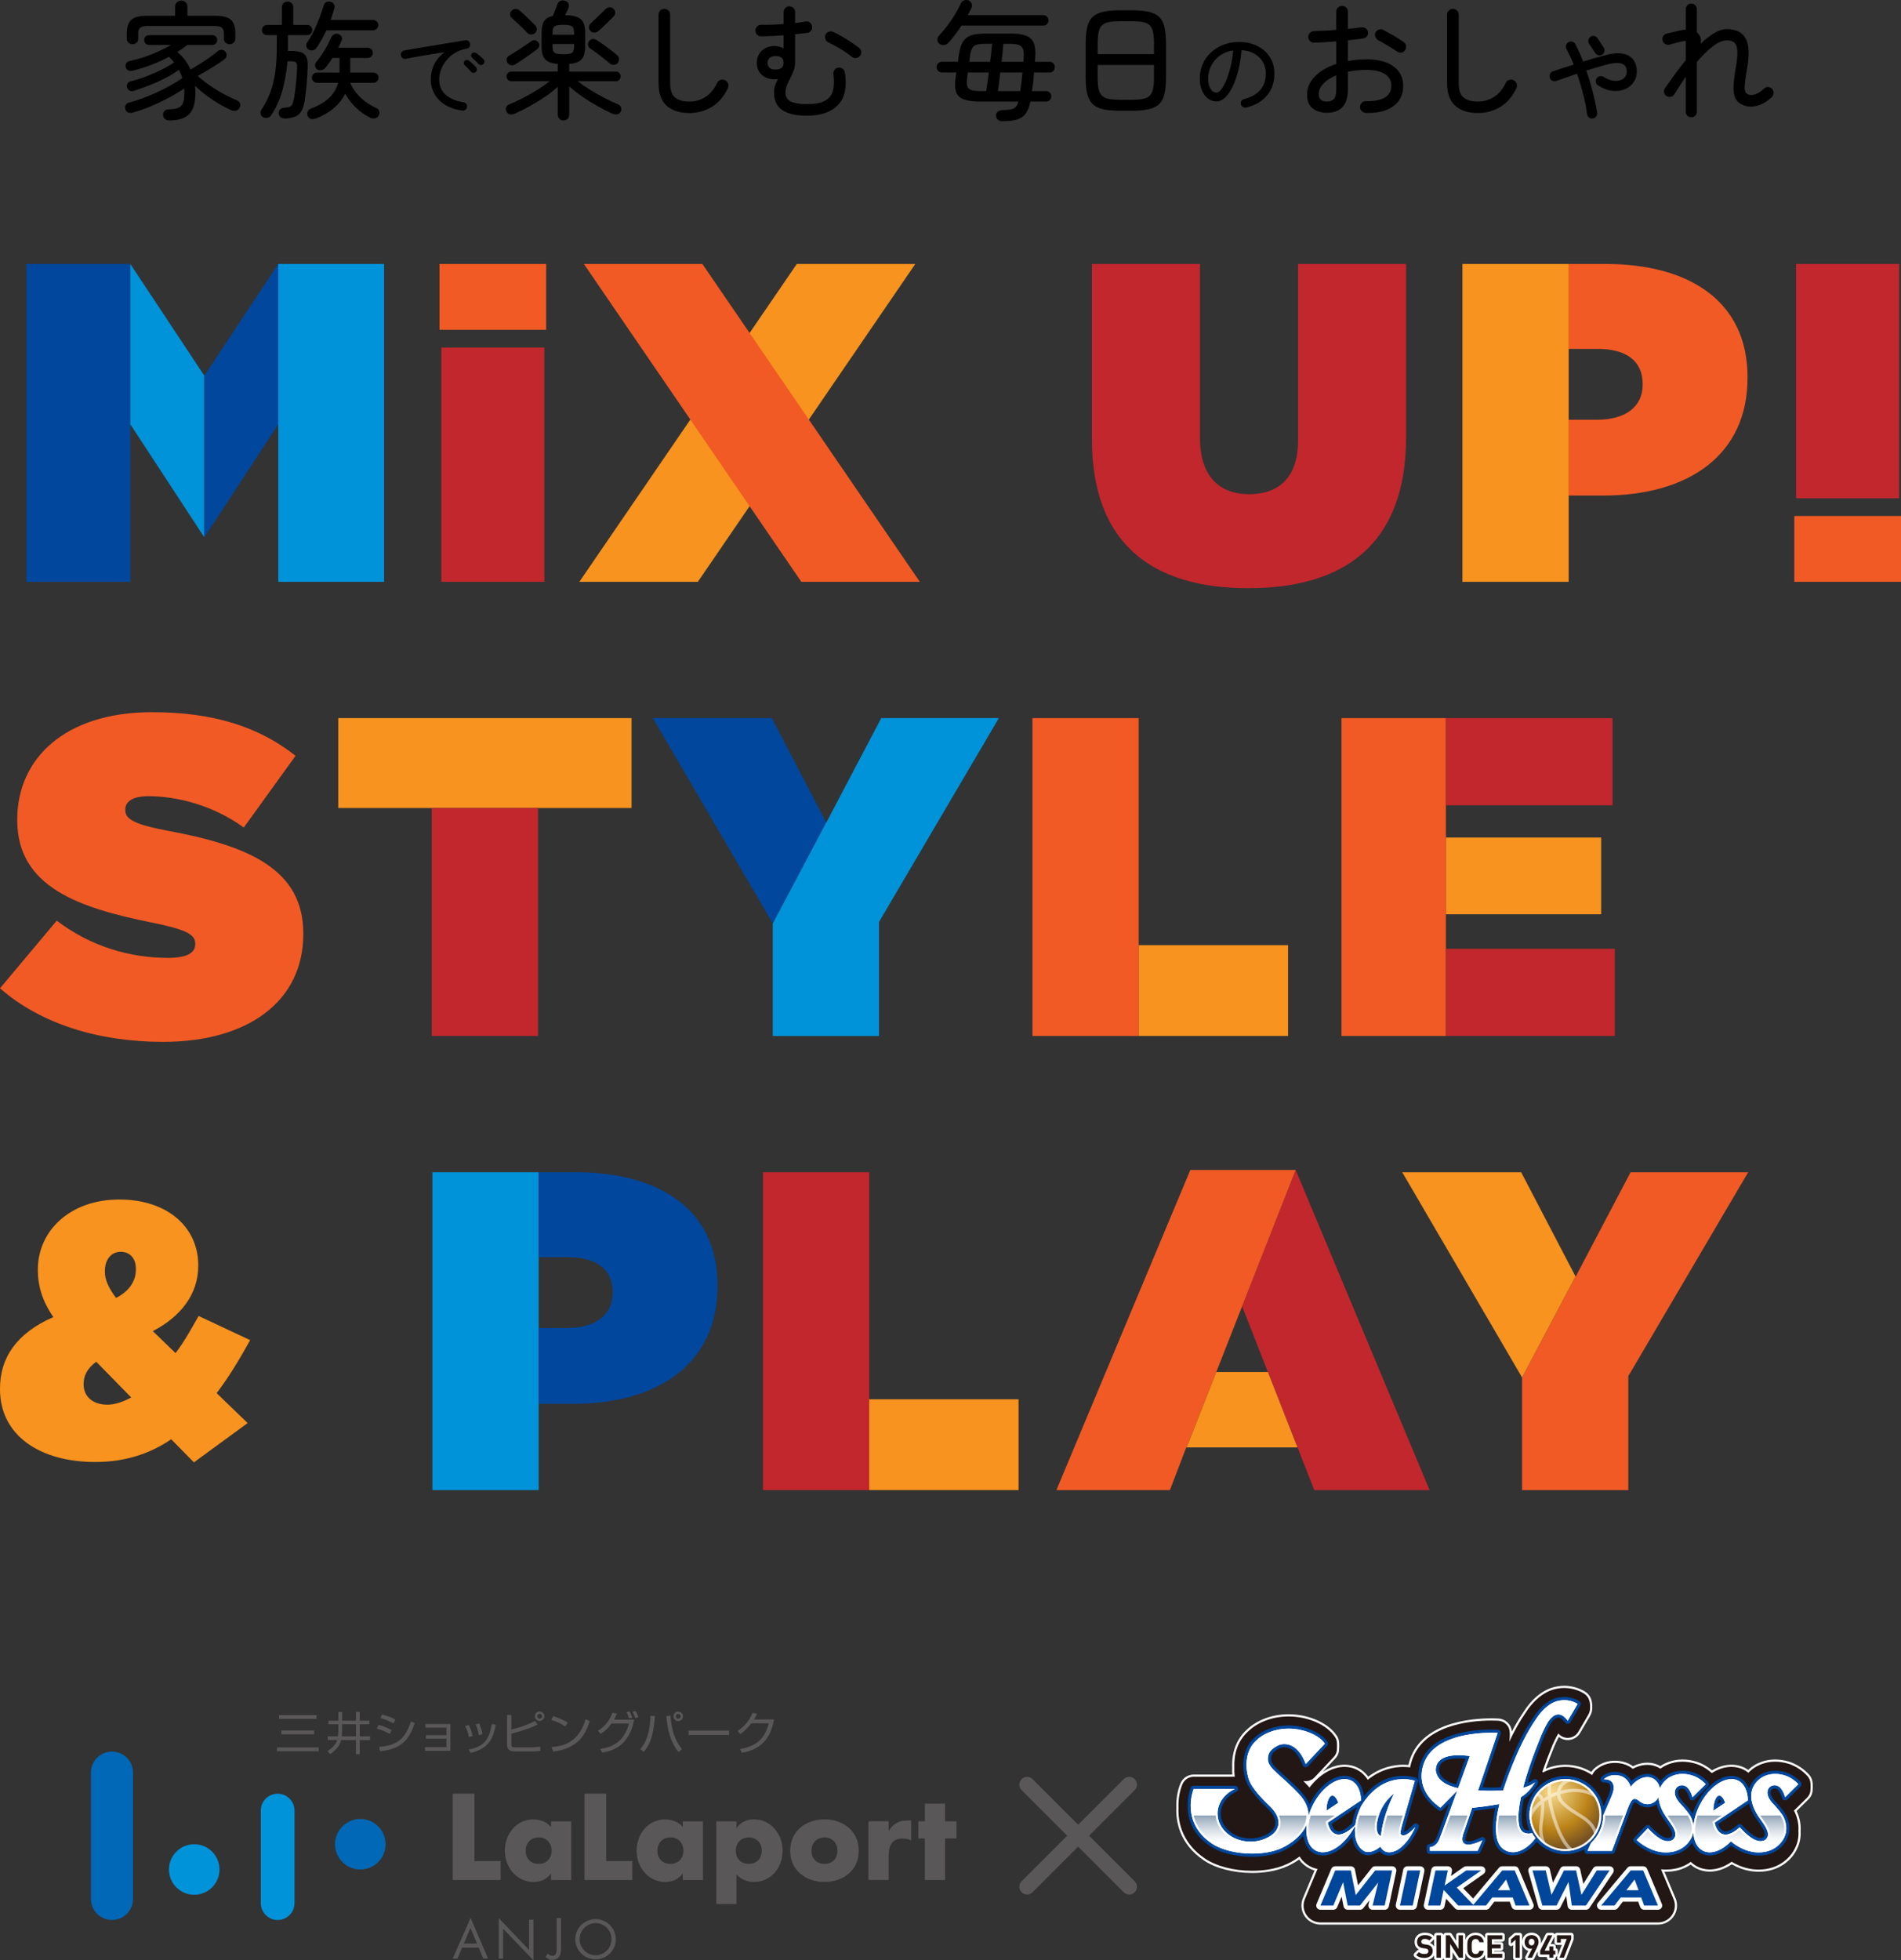 <?xml version="1.0" encoding="UTF-8"?><svg id="_レイヤー_2" xmlns="http://www.w3.org/2000/svg" xmlns:xlink="http://www.w3.org/1999/xlink" viewBox="0 0 300 309.299"><rect x="0" y="0" width="300" height="309.299" fill="#333333" stroke="none"/><defs><linearGradient id="linear-gradient" x1="267.165" y1="292.027" x2="267.165" y2="268.093" gradientUnits="userSpaceOnUse"><stop offset=".05" stop-color="#90a4b8" stop-opacity="0"/><stop offset=".07" stop-color="#90a4b8" stop-opacity=".049"/><stop offset=".103" stop-color="#90a4b8" stop-opacity=".181"/><stop offset=".144" stop-color="#90a4b8" stop-opacity=".397"/><stop offset=".191" stop-color="#90a4b8" stop-opacity=".693"/><stop offset=".235" stop-color="#90a4b8"/><stop offset=".235" stop-color="#90a4b8" stop-opacity="0"/></linearGradient><linearGradient id="linear-gradient-2" x1="236.647" y1="292.027" x2="236.647" y2="268.091" xlink:href="#linear-gradient"/><linearGradient id="linear-gradient-3" x1="205.627" y1="292.028" x2="205.627" y2="268.091" xlink:href="#linear-gradient"/><radialGradient id="radial-gradient" cx="255.698" cy="315.87" fx="255.698" fy="315.87" r="9.754" gradientTransform="translate(5.077 -13.531) scale(.938)" gradientUnits="userSpaceOnUse"><stop offset="0" stop-color="#f7d98d"/><stop offset=".252" stop-color="#e0b961"/><stop offset=".644" stop-color="#bb8318"/><stop offset="1" stop-color="#755123"/></radialGradient><clipPath id="clippath"><path d="M241.368,286.376c0-3.131,2.538-5.67,5.67-5.67s5.669,2.54,5.669,5.67-2.539,5.672-5.669,5.672-5.67-2.539-5.67-5.672Z" style="fill:none;"/></clipPath></defs><g id="_レイヤー_1-2"><polygon points="20.563 41.648 4.156 41.648 4.156 91.801 20.563 91.801 20.563 66.939 20.563 41.648" style="fill:#00479d;"/><polygon points="43.92 41.648 43.92 66.939 43.92 91.801 60.614 91.801 60.614 41.648 43.92 41.648" style="fill:#0093da;"/><polygon points="32.242 84.779 32.242 59.273 20.563 41.648 20.563 66.939 32.242 84.779" style="fill:#0093da;"/><polygon points="32.242 84.779 43.92 66.939 43.92 41.648 32.242 59.273 32.242 84.779" style="fill:#00479d;"/><polygon points="110.126 91.801 91.426 91.801 125.745 41.648 144.446 41.648 110.126 91.801" style="fill:#f7931e;"/><polygon points="126.462 91.801 145.162 91.801 110.843 41.648 92.143 41.648 126.462 91.801" style="fill:#f15a24;"/><polygon points="247.552 66.223 247.552 55.046 247.552 41.648 230.786 41.648 230.786 91.801 247.552 91.801 247.552 78.188 247.552 66.223" style="fill:#f7931e;"/><path d="M252.138,55.046c4.442,0,7.093,1.863,7.093,5.517v.143c0,3.583-2.866,5.517-7.165,5.517h-4.514v11.965h5.445c13.542,0,22.784-6.448,22.784-18.557v-.143c0-11.893-9.099-17.84-22.426-17.84h-5.803v13.398h4.585Z" style="fill:#f15a24;"/><polygon points="85.007 209.525 85.007 198.347 85.007 184.95 68.241 184.95 68.241 235.103 85.007 235.103 85.007 221.49 85.007 209.525" style="fill:#0093da;"/><path d="M89.593,198.347c4.442,0,7.093,1.863,7.093,5.517v.143c0,3.583-2.866,5.517-7.165,5.517h-4.514v11.965h5.445c13.542,0,22.784-6.448,22.784-18.557v-.143c0-11.893-9.099-17.84-22.426-17.84h-5.803v13.398h4.585Z" style="fill:#00479d;"/><polygon points="53.379 113.299 53.379 127.485 68.138 127.485 84.904 127.485 99.664 127.485 99.664 113.299 53.379 113.299" style="fill:#f7931e;"/><rect x="68.138" y="127.485" width="16.766" height="35.967" style="fill:#c1272d;"/><polygon points="228.182 144.251 228.182 132.142 228.182 127.055 228.182 113.299 211.703 113.299 211.703 163.452 228.182 163.452 228.182 149.696 228.182 144.251" style="fill:#f15a24;"/><rect x="228.182" y="113.299" width="26.295" height="13.756" style="fill:#c1272d;"/><rect x="228.182" y="132.142" width="24.503" height="12.109" style="fill:#f7931e;"/><rect x="228.182" y="149.696" width="26.653" height="13.756" style="fill:#c1272d;"/><polygon points="195.669 205.221 196.017 206.109 196.366 205.221 196.017 204.295 195.669 205.221" style="fill:none;"/><polygon points="204.472 184.591 196.366 205.221 196.017 206.109 200.09 216.474 207.41 235.103 225.608 235.103 204.472 184.591" style="fill:#c1272d;"/><polygon points="204.472 184.591 187.85 184.591 187.702 184.944 166.713 235.103 184.625 235.103 187.205 228.368 187.271 228.368 191.945 216.474 204.472 184.591" style="fill:#f15a24;"/><polygon points="191.945 216.474 187.271 228.368 204.759 228.368 200.09 216.474 191.945 216.474" style="fill:#f7931e;"/><polygon points="130.403 129.778 139.072 113.299 130.381 129.735 130.403 129.778" style="fill:none;"/><polygon points="139.072 113.299 130.403 129.778 130.381 129.735 121.948 145.683 121.948 163.452 138.714 163.452 138.714 145.468 157.629 113.299 139.072 113.299" style="fill:#0093da;"/><polygon points="121.805 113.299 103.033 113.299 121.948 145.683 130.381 129.735 121.805 113.299" style="fill:#00479d;"/><rect x="283.163" y="81.412" width="16.837" height="10.389" style="fill:#f15a24;"/><path d="M299.713,78.618h-16.264v-36.97h16.264v36.97Z" style="fill:#c1272d;"/><polygon points="179.698 142.268 179.698 113.299 162.933 113.299 162.933 163.452 179.698 163.452 179.698 149.122 179.698 142.268" style="fill:#f15a24;"/><rect x="179.698" y="149.122" width="23.572" height="14.33" style="fill:#f7931e;"/><path d="M27.02,227.084c-3.527,2.389-7.452,3.584-12.003,3.584-8.59,0-15.018-4.096-15.018-11.49v-.114c0-4.779,2.56-8.703,8.419-11.263-1.764-2.56-2.446-4.949-2.446-7.395v-.114c0-6.03,5.006-11.036,12.856-11.036,7.679,0,12.458,4.437,12.458,10.353v.113c0,4.494-2.787,8.021-7.167,10.296l3.584,3.47c1.308-1.706,2.446-3.755,3.641-5.859l8.134,3.811c-1.763,3.186-3.47,5.973-5.29,8.362l4.892,4.722-8.476,6.2-3.584-3.641ZM20.706,220.486l-5.518-5.632c-1.422,1.024-1.991,2.218-1.991,3.47v.113c0,1.934,1.479,3.186,3.754,3.186,1.195,0,2.503-.455,3.755-1.137ZM21.446,200.291v-.114c0-1.649-.967-2.674-2.389-2.674-1.479,0-2.503,1.195-2.503,3.015v.113c0,1.365.626,2.617,1.763,4.153,2.219-1.137,3.129-2.787,3.129-4.494Z" style="fill:#f7931e;"/><polygon points="137.169 213.919 137.169 184.95 120.403 184.95 120.403 235.103 137.169 235.103 137.169 220.773 137.169 213.919" style="fill:#c1272d;"/><rect x="137.169" y="220.773" width="23.572" height="14.33" style="fill:#f7931e;"/><polygon points="257.326 184.95 248.656 201.429 248.634 201.386 240.202 217.334 240.202 235.103 256.967 235.103 256.967 217.119 275.882 184.95 257.326 184.95" style="fill:#f15a24;"/><polygon points="240.059 184.95 221.287 184.95 240.202 217.334 248.634 201.386 240.059 184.95" style="fill:#f7931e;"/><path d="M69.645,54.831h16.264v36.97h-16.264v-36.97Z" style="fill:#c1272d;"/><rect x="69.358" y="41.648" width="16.837" height="10.389" style="fill:#f15a24;"/><path d="M0,155.929l8.956-10.675c5.445,4.155,11.679,5.875,17.554,5.875,3.009,0,4.299-.788,4.299-2.15v-.143c0-1.433-1.576-2.222-6.95-3.296-11.249-2.293-21.136-5.517-21.136-16.121v-.143c0-9.53,7.451-16.909,21.28-16.909,9.672,0,16.837,2.293,22.641,6.878l-8.168,11.32c-4.729-3.439-10.389-4.943-15.046-4.943-2.508,0-3.654.859-3.654,2.078v.143c0,1.362,1.361,2.221,6.663,3.224,12.825,2.364,21.423,6.09,21.423,16.193v.143c0,10.532-8.669,16.98-22.139,16.98-10.174,0-19.345-2.866-25.722-8.454Z" style="fill:#f15a24;"/><path d="M172.32,69.303v-27.656h17.052v27.441c0,6.233,3.224,8.884,7.738,8.884s7.738-2.436,7.738-8.526v-27.799h17.052v27.298c0,17.124-9.959,23.859-24.933,23.859s-24.647-6.878-24.647-23.501Z" style="fill:#c1272d;"/><path d="M26.755,19.003c-.295,0-.533-.07-.714-.211-.181-.141-.285-.359-.312-.654-.013-.255.067-.466.241-.634.174-.168.402-.252.684-.252.644-.013,1.143-.097,1.499-.251.355-.154.6-.416.734-.785.134-.369.201-.882.201-1.539v-.362c0-.121-.007-.241-.02-.362-.671.47-1.462.949-2.374,1.439-.912.49-1.865.942-2.857,1.358-.993.416-1.951.751-2.877,1.006-.269.08-.51.077-.724-.01-.215-.087-.369-.258-.463-.513-.067-.241-.047-.463.06-.664.107-.201.288-.328.543-.382.644-.161,1.341-.382,2.092-.664.751-.282,1.509-.597,2.273-.946.764-.349,1.492-.717,2.183-1.106.69-.389,1.304-.771,1.841-1.147-.121-.429-.295-.865-.523-1.308-.604.443-1.301.869-2.092,1.278-.792.409-1.616.785-2.474,1.127-.858.342-1.69.641-2.495.895-.282.094-.52.09-.714-.01-.195-.101-.332-.258-.412-.473-.067-.214-.05-.422.05-.624s.278-.329.533-.382c.804-.201,1.629-.463,2.474-.785.845-.322,1.646-.674,2.404-1.056.757-.382,1.411-.761,1.962-1.137-.121-.147-.248-.298-.382-.453-.134-.154-.275-.298-.422-.432-.832.443-1.72.848-2.666,1.217-.946.369-1.948.688-3.008.956-.59.148-.966-.013-1.127-.483-.08-.214-.07-.422.03-.624.101-.201.285-.335.553-.402,1.234-.268,2.397-.624,3.491-1.066,1.093-.443,2.109-.932,3.048-1.469h-3.46c-.241,0-.432-.077-.573-.231-.141-.154-.211-.338-.211-.553s.07-.396.211-.543c.141-.147.332-.221.573-.221h9.958c.241,0,.432.074.573.221.141.148.211.329.211.543s-.07.399-.211.553c-.141.154-.332.231-.573.231h-3.903c-.255.188-.516.376-.785.563-.268.188-.543.369-.825.543.939.792,1.636,1.717,2.092,2.776.483-.282.992-.59,1.529-.925.536-.335,1.046-.677,1.529-1.026.483-.348.885-.657,1.207-.925.214-.188.446-.265.694-.231.248.034.432.131.553.292.147.215.204.432.171.654-.034.221-.151.406-.352.553-.563.416-1.227.858-1.992,1.328-.765.47-1.502.899-2.213,1.288.563.51,1.204,1.013,1.921,1.509.717.496,1.449.946,2.193,1.348.744.402,1.425.724,2.042.966.241.094.409.252.503.473.094.221.087.439-.02.654-.134.295-.332.469-.594.523-.261.053-.52.027-.774-.081-.604-.268-1.247-.603-1.931-1.006-.684-.402-1.355-.848-2.012-1.338-.657-.489-1.241-.996-1.75-1.519.04.362.06.731.06,1.107,0,1.583-.322,2.709-.966,3.38-.644.671-1.683,1.006-3.118,1.006ZM20.921,6.972c-.255,0-.47-.08-.644-.241-.174-.161-.262-.375-.262-.644v-.885c0-.966.238-1.66.714-2.082.476-.422,1.291-.634,2.444-.634h4.466v-1.469c0-.268.097-.49.292-.664.194-.174.419-.261.674-.261.268,0,.496.087.684.261.188.174.282.396.282.664v1.469h4.426c1.153,0,1.965.211,2.434.634s.704,1.116.704,2.082v.885c0,.269-.087.483-.262.644-.174.161-.382.241-.624.241-.255,0-.47-.073-.644-.221-.174-.147-.262-.355-.262-.624v-.825c0-.443-.111-.754-.332-.936-.221-.181-.627-.271-1.217-.271h-10.441c-.59,0-.996.09-1.217.271-.221.181-.332.493-.332.936v.825c0,.268-.087.476-.261.624-.174.148-.382.221-.624.221Z"/><path d="M44.97,18.701c-.282,0-.513-.074-.694-.221-.181-.148-.278-.349-.292-.604-.014-.255.067-.463.241-.624.174-.161.395-.248.664-.261.335-.027.597-.067.785-.121.188-.054.332-.178.432-.372.101-.194.191-.499.272-.915.08-.375.154-.845.221-1.408.067-.563.127-1.157.181-1.78.054-.624.087-1.204.101-1.74.027-.402-.03-.667-.171-.795-.141-.127-.426-.191-.855-.191h-.483c-.134,1.623-.406,3.162-.815,4.617-.409,1.456-.996,2.753-1.76,3.893-.134.215-.325.352-.573.413-.248.06-.486.023-.714-.111-.201-.108-.329-.279-.382-.513-.054-.235-.014-.453.121-.654.563-.831,1.026-1.727,1.388-2.686.362-.959.627-2.025.795-3.199.168-1.173.251-2.498.251-3.973v-1.911h-1.549c-.215,0-.402-.08-.563-.241-.161-.161-.241-.349-.241-.563,0-.228.08-.419.241-.573.161-.154.348-.231.563-.231h2.354V1.158c0-.268.087-.486.262-.654.174-.168.382-.252.624-.252.255,0,.469.084.644.252.174.168.262.386.262.654v2.776h2.193c.228,0,.419.077.573.231.154.154.231.345.231.573,0,.215-.077.402-.231.563-.155.161-.346.241-.573.241h-3.038v2.495h.463c.684,0,1.224.07,1.62.211.396.141.674.392.835.755.161.362.228.872.201,1.529-.027,1.02-.087,2.002-.181,2.947-.094.946-.188,1.727-.282,2.344-.161,1.1-.48,1.847-.956,2.243-.476.396-1.197.607-2.163.634ZM48.732,7.838c-.215-.121-.345-.295-.392-.523-.047-.228-.004-.429.131-.603.375-.55.727-1.164,1.056-1.841.329-.677.627-1.365.895-2.062.268-.697.49-1.348.664-1.951.067-.255.208-.432.422-.533.214-.101.449-.111.704-.03.241.067.409.201.503.402.094.201.107.416.04.644-.08.295-.171.593-.272.895-.101.302-.204.607-.312.915h6.699c.228,0,.422.077.583.231.161.154.241.345.241.573s-.08.422-.241.583-.355.241-.583.241h-7.363c-.228.496-.473.979-.734,1.448-.261.47-.533.905-.815,1.308-.134.201-.319.332-.553.392-.235.06-.459.03-.674-.09ZM49.879,18.701c-.255.094-.506.117-.754.07-.248-.047-.432-.191-.553-.432-.108-.215-.121-.443-.04-.684s.248-.409.503-.503c1.234-.469,2.199-1.036,2.897-1.7.697-.664,1.174-1.458,1.429-2.384h-3.34c-.215,0-.402-.08-.563-.241-.161-.161-.241-.348-.241-.563,0-.228.08-.419.241-.573.161-.154.348-.231.563-.231h3.561v-2.314h-1.127c-.174.295-.362.577-.563.845-.201.268-.396.516-.583.744-.161.188-.362.302-.604.342-.241.04-.463-.007-.664-.141-.174-.121-.279-.292-.312-.513-.034-.221.017-.419.151-.594.295-.348.597-.754.905-1.217.308-.463.597-.942.865-1.438.268-.496.489-.946.664-1.348.107-.214.275-.365.503-.453.228-.087.449-.077.664.03.214.094.362.238.443.432.08.195.067.399-.04.614-.067.174-.144.352-.231.533-.087.181-.178.366-.271.553h4.647c.228,0,.419.078.573.231.154.155.231.346.231.573,0,.215-.077.402-.231.564-.154.161-.345.241-.573.241h-2.756v2.314h3.661c.228,0,.419.077.573.231.154.154.231.346.231.573,0,.215-.077.402-.231.563-.154.161-.345.241-.573.241h-3.661c.349.845.875,1.606,1.579,2.283.704.678,1.552,1.244,2.545,1.7.228.094.375.258.443.493.067.234.04.466-.08.694-.134.255-.346.402-.634.443-.288.04-.553-.007-.795-.141-.818-.429-1.556-.966-2.213-1.609-.657-.644-1.2-1.361-1.63-2.153-.416.832-.999,1.576-1.75,2.233-.751.657-1.703,1.22-2.857,1.69Z"/><path d="M72.925,17.445c-1.127-.168-2.056-.494-2.787-.978-.731-.484-1.275-1.07-1.63-1.757-.356-.687-.534-1.406-.534-2.157,0-.86.188-1.665.563-2.416.376-.751.919-1.384,1.631-1.897-.405.05-.867.116-1.386.2-.519.084-1.058.173-1.616.267-.558.094-1.11.19-1.653.289-.544.099-1.043.193-1.497.282-.178.04-.343.003-.497-.111-.153-.113-.24-.264-.259-.452-.03-.178.01-.341.119-.489.109-.148.257-.237.445-.267.267-.049.64-.116,1.119-.2s1.023-.176,1.631-.274,1.24-.202,1.897-.311c.657-.109,1.3-.215,1.927-.318.627-.104,1.206-.198,1.734-.282.529-.084.961-.156,1.297-.215.178-.03.338.005.482.104.143.099.235.237.274.415.04.178.012.346-.081.504-.094.158-.23.252-.408.282-.721.119-1.356.348-1.905.689-.548.341-1.006.744-1.371,1.208-.366.465-.643.951-.83,1.46-.188.509-.282,1.001-.282,1.475,0,1.048.351,1.873,1.053,2.475.702.603,1.621.989,2.757,1.156.187.02.336.104.445.252.109.148.153.316.133.504-.03.188-.119.336-.267.445-.148.109-.316.148-.504.119ZM75.075,11.367c-.109.099-.24.141-.393.126-.153-.015-.274-.076-.363-.185-.296-.356-.618-.692-.963-1.008-.099-.089-.153-.2-.163-.333s.035-.249.133-.348c.109-.109.23-.161.363-.156.133.005.254.052.363.141.148.109.324.259.526.452.202.193.378.368.526.526.109.109.158.24.148.393-.01.153-.069.284-.178.393ZM76.29,10.107c-.099.109-.225.161-.378.156-.153-.005-.284-.062-.393-.171-.148-.168-.309-.336-.482-.504-.173-.168-.344-.321-.512-.46-.099-.089-.158-.2-.178-.333-.02-.133.02-.249.119-.348.099-.119.215-.175.348-.17.134.005.26.047.378.126.148.099.328.242.541.43.212.188.398.356.556.504.109.099.161.225.156.378-.005.153-.057.284-.156.393Z"/><path d="M88.928,19.003c-.255,0-.47-.084-.644-.252-.174-.168-.262-.386-.262-.654v-4.406c-.563.523-1.227,1.046-1.992,1.569-.764.523-1.562,1.013-2.394,1.469-.832.456-1.629.858-2.394,1.207-.241.107-.486.144-.734.111-.248-.034-.433-.164-.553-.392-.134-.241-.158-.479-.07-.714.087-.234.258-.399.513-.493.657-.268,1.368-.597,2.132-.986.764-.389,1.515-.815,2.253-1.278.738-.463,1.395-.922,1.972-1.378h-6.055c-.215,0-.396-.073-.543-.221-.148-.147-.221-.328-.221-.543,0-.201.073-.375.221-.523.147-.148.328-.221.543-.221h7.323v-1.207c-.966-.08-1.633-.329-2.002-.744s-.553-1.1-.553-2.052v-2.092c0-.818.131-1.435.392-1.851.262-.415.727-.697,1.398-.845.107-.268.228-.576.362-.925.134-.349.241-.637.322-.865.107-.308.285-.506.533-.594.248-.087.499-.083.754.01.268.108.439.275.513.503.073.228.057.456-.05.684-.067.148-.148.315-.241.503-.094.188-.188.376-.282.564.805.013,1.438.111,1.901.292s.791.473.986.875c.194.402.292.953.292,1.65v2.092c0,.939-.181,1.619-.543,2.042-.362.422-1.02.667-1.972.734v1.227h7.363c.214,0,.392.074.533.221s.211.322.211.523c0,.215-.07.396-.211.543-.141.148-.319.221-.533.221h-6.036c.577.456,1.234.912,1.972,1.368.738.456,1.489.882,2.253,1.278.764.396,1.469.728,2.112.996.255.094.425.258.513.493.087.235.063.473-.071.714-.134.228-.325.355-.573.382-.248.027-.493-.007-.734-.101-.765-.349-1.563-.757-2.394-1.227-.832-.469-1.63-.969-2.394-1.499-.764-.53-1.435-1.063-2.012-1.599v4.486c0,.268-.087.486-.262.654-.174.168-.389.252-.644.252ZM81.324,10.151c-.228.148-.466.191-.714.131-.248-.06-.432-.204-.553-.432-.241-.483-.094-.872.443-1.167.308-.174.67-.392,1.086-.654.416-.262.828-.533,1.237-.815.409-.282.755-.523,1.036-.724.188-.134.389-.178.604-.131.214.047.382.164.503.352.268.402.181.771-.262,1.106-.269.201-.607.45-1.016.744-.409.295-.825.583-1.247.865-.423.282-.795.523-1.116.724ZM84.442,5.202c-.174.161-.382.241-.624.241s-.443-.087-.604-.262c-.161-.188-.396-.429-.704-.724-.309-.295-.62-.59-.936-.885-.315-.295-.58-.536-.795-.724-.174-.147-.268-.335-.282-.563-.014-.228.067-.429.241-.603.174-.188.382-.278.624-.272.241.007.456.09.644.252.228.188.496.429.805.724.308.295.617.59.925.885.308.295.55.537.724.724.161.174.245.376.252.604.006.228-.084.429-.272.604ZM87.198,5.484h3.4v-.282c0-.55-.114-.902-.342-1.056-.228-.154-.684-.231-1.368-.231-.671,0-1.12.077-1.348.231-.228.154-.342.506-.342,1.056v.282ZM88.888,8.562c.684,0,1.14-.074,1.368-.222.228-.147.342-.496.342-1.046v-.362h-3.4v.362c0,.55.114.899.342,1.046.228.148.677.222,1.348.222ZM96.251,10.031c-.241-.215-.553-.473-.936-.775-.382-.302-.771-.6-1.167-.895-.396-.295-.741-.536-1.036-.724-.174-.134-.278-.315-.312-.543-.034-.228.017-.429.151-.603.147-.188.332-.298.553-.332.221-.033.432.017.634.151.322.201.691.45,1.107.744.415.295.821.594,1.217.895.396.302.701.553.915.754.188.148.292.339.312.573.02.235-.044.446-.191.634-.148.188-.345.292-.594.312s-.466-.043-.654-.191ZM94.421,4.901c-.188.161-.402.241-.644.241s-.45-.094-.624-.282c-.161-.161-.231-.359-.211-.594.02-.234.117-.432.292-.594.215-.201.48-.449.795-.744.315-.295.617-.587.905-.875.288-.288.506-.499.654-.634.174-.174.375-.265.603-.272.228-.006.429.071.604.231.188.161.285.359.292.594.006.235-.071.439-.231.614-.215.215-.47.469-.765.764-.295.295-.59.58-.885.855-.295.275-.557.506-.785.694Z"/><path d="M108.775,17.836c-1.489,0-2.669-.376-3.541-1.127-.872-.751-1.308-1.958-1.308-3.621V2.305c0-.255.091-.469.272-.644.181-.174.392-.262.634-.262.255,0,.473.087.654.262.181.174.271.389.271.644v10.783c0,1.113.258,1.881.775,2.304.516.422,1.264.634,2.243.634.952,0,1.811-.248,2.575-.744.764-.496,1.374-1.234,1.831-2.213.107-.228.285-.382.533-.463.248-.08.486-.067.714.04.228.108.385.285.473.533.087.248.077.486-.03.714-.604,1.314-1.445,2.3-2.525,2.957-1.08.657-2.27.986-3.571.986Z"/><path d="M127.281,18.259c-1.663,0-2.934-.295-3.812-.885-.878-.59-1.318-1.515-1.318-2.776,0-.375.053-.731.161-1.066.107-.335.262-.684.463-1.046-1.033.094-1.848-.101-2.444-.583-.597-.483-.895-1.147-.895-1.992,0-.563.131-1.043.392-1.439.262-.395.604-.697,1.026-.905.422-.208.882-.308,1.378-.302.496.007.972.131,1.429.372v-2.072c-.631.054-1.254.094-1.871.121-.617.027-1.174.04-1.67.04-.255.014-.47-.07-.644-.251-.174-.181-.262-.399-.262-.654s.087-.469.262-.644.389-.262.644-.262c.483.013,1.032.01,1.65-.01.617-.02,1.247-.057,1.891-.111v-1.891c0-.241.087-.453.261-.634.174-.181.389-.271.644-.271s.469.09.644.271c.174.181.262.392.262.634v1.73c.308-.027.6-.06.875-.101.275-.04.526-.087.754-.141.255-.054.483-.007.684.141.201.148.322.349.362.603.054.241.007.47-.141.684-.148.215-.342.336-.583.362-.282.04-.587.077-.915.111-.329.034-.674.07-1.036.111v4.426c0,.483-.077.925-.231,1.328-.154.402-.329.788-.523,1.157s-.369.741-.523,1.116c-.154.376-.231.778-.231,1.207,0,.657.288,1.12.865,1.388.576.269,1.395.402,2.455.402,1.26,0,2.22-.171,2.877-.513.657-.342,1.083-.865,1.278-1.569.194-.704.224-1.586.09-2.646-.027-.255.033-.483.181-.684.147-.201.349-.315.604-.342.255-.027.479.034.674.181.194.148.312.349.352.604.348,2.267-.013,3.967-1.086,5.1-1.073,1.133-2.729,1.7-4.969,1.7ZM122.393,10.976c.389,0,.697-.087.925-.261.228-.174.342-.443.342-.805,0-.711-.423-1.066-1.267-1.066-.456,0-.781.111-.976.332-.195.221-.292.466-.292.734,0,.309.097.563.292.764.194.201.52.302.976.302ZM134.403,8.944c-.51-.415-1.1-.825-1.771-1.227-.671-.402-1.308-.744-1.911-1.026-.228-.107-.382-.282-.463-.523-.08-.241-.074-.476.02-.704.107-.228.282-.382.523-.463.241-.081.476-.067.704.04.415.188.875.429,1.378.724.503.295.996.604,1.479.925s.892.617,1.227.885c.201.148.308.352.322.614.013.261-.06.486-.221.674-.174.174-.386.271-.634.292-.248.02-.466-.05-.654-.211Z"/><path d="M158.182,19.124c-.282,0-.513-.077-.694-.231-.181-.154-.285-.359-.312-.614-.013-.268.077-.483.271-.644.194-.161.439-.248.734-.262.576-.013,1.029-.054,1.358-.121.329-.067.58-.194.755-.382.174-.188.308-.469.402-.845h-5.955c-1.154,0-2.042-.117-2.666-.352-.624-.234-1.026-.637-1.207-1.207-.181-.57-.198-1.358-.05-2.364l.121-.664h-2.334c-.215,0-.402-.087-.563-.261-.161-.174-.241-.369-.241-.583,0-.228.08-.426.241-.594.161-.168.348-.252.563-.252h2.575l.081-.724c.107-.764.251-1.388.432-1.871.181-.483.436-.862.764-1.137.329-.275.768-.466,1.318-.573.55-.107,1.247-.161,2.092-.161h3.46c1.1,0,1.955.114,2.565.342.61.228,1.029.621,1.257,1.177.228.557.302,1.338.221,2.344l-.04.604h2.334c.228,0,.419.084.573.252.154.168.231.366.231.594,0,.215-.078.409-.231.583-.155.174-.346.261-.573.261h-2.475c-.04.51-.087,1.013-.141,1.509-.054.496-.114.972-.181,1.429h2.233c.228,0,.419.08.573.241.154.161.231.355.231.583,0,.215-.077.406-.231.573-.154.168-.345.252-.573.252h-2.495c-.174.845-.429,1.489-.764,1.931-.335.443-.795.748-1.378.915-.583.168-1.345.252-2.283.252ZM148.224,6.892c-.201-.174-.302-.385-.302-.634s.087-.459.261-.634c.416-.443.845-.952,1.288-1.529s.855-1.18,1.237-1.811c.382-.63.701-1.227.956-1.79.107-.228.292-.379.553-.453.262-.074.499-.05.714.07.214.121.355.289.422.503.067.215.047.436-.06.664-.081.174-.168.356-.262.543-.094.188-.195.376-.302.564h11.95c.228,0,.416.084.563.251.148.168.221.359.221.573s-.074.406-.221.573c-.148.168-.335.252-.563.252h-12.936c-.335.51-.681.999-1.036,1.469-.355.47-.708.892-1.056,1.267-.174.201-.402.315-.684.342-.282.027-.53-.047-.744-.221ZM154.883,14.376h.744c.067-.362.134-.798.201-1.308.067-.51.141-1.053.221-1.63h-3.319l-.081.684c-.094.631-.097,1.11-.01,1.439.087.329.308.546.664.654.355.108.882.161,1.579.161ZM152.972,9.749h3.279c.067-.55.131-1.076.191-1.579.06-.503.104-.922.131-1.257h-.845c-.684,0-1.207.047-1.569.141s-.617.292-.764.594c-.148.302-.262.761-.342,1.378-.013.108-.027.222-.04.342-.013.121-.027.248-.04.382ZM157.478,14.376h3.521c.067-.429.131-.892.191-1.388.06-.496.117-1.013.171-1.549h-3.5c-.067.563-.134,1.1-.201,1.609-.067.51-.128.953-.181,1.328ZM158.062,9.749h3.44c.013-.107.023-.214.03-.322.006-.107.01-.208.01-.302.04-.617.003-1.083-.111-1.398-.114-.315-.342-.53-.684-.644-.342-.114-.855-.171-1.539-.171h-.885c-.013.362-.044.788-.09,1.278-.047.49-.104,1.009-.171,1.559Z"/><path d="M176.904,17.474c-1.1,0-2.009-.074-2.726-.222-.718-.147-1.285-.409-1.7-.785-.416-.375-.711-.908-.885-1.599-.174-.69-.262-1.579-.262-2.665v-5.311c0-1.086.087-1.975.262-2.666.174-.69.469-1.224.885-1.599.416-.375.982-.637,1.7-.785.717-.147,1.626-.221,2.726-.221h1.549c1.1,0,2.008.074,2.726.221.717.148,1.284.409,1.7.785.416.376.707.909.875,1.599.168.691.252,1.579.252,2.666v5.311c0,1.086-.084,1.975-.252,2.665-.168.691-.46,1.224-.875,1.599-.416.376-.983.637-1.7.785-.718.148-1.626.222-2.726.222h-1.549ZM173.223,8.542h8.892v-1.65c0-.764-.05-1.378-.151-1.841-.101-.463-.278-.818-.533-1.066-.255-.248-.624-.416-1.106-.503-.483-.087-1.107-.131-1.871-.131h-1.549c-.765,0-1.388.044-1.871.131-.483.087-.855.255-1.116.503s-.443.603-.543,1.066c-.101.463-.151,1.076-.151,1.841v1.65ZM176.904,15.744h1.549c.764,0,1.388-.043,1.871-.131.483-.087.852-.255,1.106-.503.255-.248.432-.604.533-1.066.101-.463.151-1.076.151-1.841v-1.951h-8.892v1.951c0,.764.05,1.378.151,1.841.101.462.282.818.543,1.066.262.248.634.416,1.116.503.483.087,1.106.131,1.871.131Z"/><path d="M196.678,16.97c-.188.04-.363.012-.526-.082-.163-.094-.269-.23-.319-.408-.05-.187-.027-.363.067-.526.094-.163.234-.269.422-.319,1.127-.286,1.981-.768,2.565-1.445.583-.677.875-1.539.875-2.587,0-.692-.158-1.304-.474-1.838-.316-.534-.758-.964-1.327-1.29-.568-.326-1.243-.514-2.024-.563-.148,1.64-.422,3.066-.823,4.276-.4,1.211-.875,2.149-1.423,2.817-.549.667-1.119,1-1.712,1-.494,0-.941-.15-1.341-.452-.4-.301-.717-.726-.949-1.275-.232-.549-.348-1.188-.348-1.92,0-.81.156-1.564.467-2.261.311-.697.746-1.304,1.305-1.823.558-.519,1.213-.924,1.964-1.216.751-.291,1.566-.437,2.446-.437,1.077,0,2.035.208,2.876.622.84.415,1.502.996,1.986,1.742.484.746.726,1.618.726,2.616,0,1.384-.388,2.537-1.164,3.461-.776.924-1.866,1.559-3.269,1.905ZM191.994,14.613c.227,0,.472-.168.734-.504.262-.336.519-.803.771-1.401.252-.598.479-1.302.682-2.112.202-.81.348-1.69.437-2.639-.85.128-1.569.413-2.157.852-.588.44-1.033.971-1.334,1.593-.302.623-.457,1.275-.467,1.957,0,.721.128,1.277.385,1.668.257.391.573.586.949.586Z"/><path d="M215.546,17.816c-.255-.014-.473-.111-.654-.292s-.265-.399-.252-.654c0-.255.091-.473.272-.654s.399-.265.654-.252c1.301.027,2.293-.164,2.977-.573.684-.409,1.026-1.036,1.026-1.881,0-.791-.342-1.401-1.026-1.831-.684-.429-1.643-.644-2.877-.644-.537,0-1.053.024-1.549.07-.496.047-.966.118-1.408.211v2.736c0,1.274-.278,2.216-.835,2.827-.557.61-1.392.915-2.505.915-.899,0-1.64-.235-2.223-.704-.583-.469-.875-1.187-.875-2.153,0-1.086.419-2.052,1.257-2.897.838-.845,1.955-1.495,3.349-1.951v-3.561c-.63.054-1.247.097-1.851.131-.604.034-1.147.057-1.63.071-.255.013-.476-.071-.664-.252-.188-.181-.282-.399-.282-.654s.09-.469.272-.644c.181-.174.399-.268.654-.282.51-.013,1.066-.033,1.67-.06.604-.027,1.214-.067,1.831-.121V1.863c0-.268.091-.489.272-.664.181-.174.399-.262.654-.262s.469.087.644.262c.174.174.261.396.261.664v2.696c.389-.04.761-.081,1.117-.121.355-.04.694-.081,1.016-.121.255-.027.483.024.684.151.201.128.322.325.362.594.04.255-.017.476-.171.664-.154.188-.359.302-.614.342-.335.054-.704.104-1.106.151-.402.047-.832.09-1.288.131v3.279c.469-.094.952-.161,1.449-.201.496-.04,1.012-.06,1.549-.06,1.797,0,3.202.372,4.215,1.117,1.013.744,1.519,1.754,1.519,3.028,0,1.408-.52,2.491-1.559,3.249-1.04.757-2.485,1.11-4.335,1.056ZM209.37,16.026c.496,0,.872-.134,1.127-.402.255-.268.382-.791.382-1.569v-2.173c-.872.362-1.552.805-2.042,1.328-.49.523-.734,1.08-.734,1.67,0,.349.107.627.322.835.214.208.53.312.946.312ZM220.455,8.119c-.241-.174-.547-.372-.915-.593-.369-.221-.731-.439-1.086-.654-.355-.214-.661-.382-.915-.503-.215-.121-.376-.298-.483-.533-.108-.234-.108-.466,0-.694.121-.241.305-.399.553-.473.248-.074.479-.057.694.05.295.148.647.339,1.056.573.409.235.815.476,1.217.724.402.248.731.466.986.654.201.148.315.345.342.594.027.248-.034.473-.181.674-.148.201-.342.319-.583.352-.241.034-.47-.023-.684-.171Z"/><path d="M233.22,17.836c-1.489,0-2.669-.376-3.541-1.127-.872-.751-1.308-1.958-1.308-3.621V2.305c0-.255.091-.469.272-.644.181-.174.392-.262.634-.262.255,0,.473.087.654.262.181.174.271.389.271.644v10.783c0,1.113.258,1.881.775,2.304.516.422,1.264.634,2.243.634.952,0,1.811-.248,2.575-.744.764-.496,1.374-1.234,1.831-2.213.107-.228.285-.382.533-.463.248-.08.486-.067.714.04.228.108.385.285.473.533.087.248.077.486-.03.714-.604,1.314-1.445,2.3-2.525,2.957-1.08.657-2.27.986-3.571.986Z"/><path d="M251.366,18.701c-.215.027-.412-.027-.593-.161-.181-.134-.285-.309-.312-.523-.107-.872-.302-1.871-.583-2.998-.282-1.127-.617-2.253-1.006-3.38-.59.201-1.167.399-1.73.593-.563.195-1.08.372-1.549.533-.201.067-.402.057-.604-.03-.201-.087-.335-.238-.402-.453-.067-.214-.057-.422.03-.624.087-.201.238-.335.453-.402.469-.161.986-.332,1.549-.513.563-.181,1.14-.365,1.73-.553-.174-.443-.359-.872-.553-1.287-.195-.416-.386-.805-.573-1.167-.108-.188-.131-.389-.071-.604.06-.214.184-.375.372-.483.201-.107.409-.127.624-.06.214.067.369.194.463.382.214.416.425.852.634,1.308.208.456.406.932.594,1.428.644-.201,1.274-.389,1.891-.563.617-.174,1.187-.328,1.71-.463,1.462-.375,2.605-.365,3.43.03.825.396,1.298,1.11,1.418,2.142.08.724-.037,1.362-.352,1.911-.315.55-.768.966-1.358,1.247-.59.282-1.264.392-2.022.332-.758-.06-1.539-.345-2.344-.855-.188-.107-.305-.271-.352-.493-.047-.221-.017-.419.09-.594.121-.188.288-.308.503-.362.214-.054.416-.02.604.101.657.402,1.274.611,1.851.624.577.013,1.036-.131,1.378-.432.342-.302.48-.734.413-1.298-.054-.496-.315-.828-.785-.996-.47-.168-1.174-.138-2.113.09-.51.134-1.06.288-1.65.463-.59.174-1.194.355-1.811.543.389,1.113.731,2.25,1.026,3.41.295,1.16.523,2.243.684,3.249.027.214-.027.412-.161.594-.134.181-.309.285-.523.312ZM252.855,8.602c-.174.121-.372.158-.593.111-.221-.047-.392-.164-.513-.352l-.966-1.448c-.121-.188-.158-.389-.111-.604.047-.214.157-.382.332-.503.188-.121.389-.161.603-.121.215.04.382.154.503.342l.966,1.469c.12.174.161.372.12.594-.04.221-.154.392-.342.513Z"/><path d="M266.897,18.5c-.241,0-.446-.084-.613-.252s-.252-.379-.252-.634v-5.492c-.322.456-.634.919-.936,1.388-.302.47-.601.939-.895,1.408-.134.201-.322.322-.563.362-.241.04-.463-.007-.664-.141-.201-.134-.322-.322-.362-.563-.04-.241.006-.463.141-.664.322-.456.771-1.09,1.348-1.901.576-.811,1.22-1.653,1.931-2.525v-3.018c-.094,0-.205.007-.332.02-.128.013-.265.04-.413.08-.148.027-.352.077-.613.151-.262.074-.506.141-.734.201-.228.06-.389.104-.483.131-.255.054-.486.013-.694-.121-.208-.134-.339-.322-.392-.563-.054-.241-.017-.469.111-.684.127-.215.318-.349.573-.402.08-.013.241-.047.483-.101.241-.054.51-.117.804-.191.295-.074.55-.138.765-.191.174-.027.338-.053.493-.08.154-.027.298-.047.433-.06V1.46c0-.255.083-.466.252-.634s.372-.252.613-.252c.255,0,.466.084.634.252.168.168.251.379.251.634v3.641c.201.161.362.362.483.603.147.309.188.704.121,1.187.697-.671,1.398-1.22,2.102-1.65.704-.429,1.385-.644,2.042-.644,1.422,0,2.404.486,2.947,1.458.543.973.62,2.565.231,4.778-.188,1.073-.305,1.881-.352,2.424-.047.543-.03.922.05,1.137.08.215.208.369.382.463.349.174.748.185,1.197.03.449-.154.915-.459,1.398-.915.188-.174.405-.255.654-.241.248.014.459.114.634.302.161.188.235.406.221.654-.013.248-.114.46-.302.634-.697.698-1.479,1.157-2.344,1.378-.865.221-1.667.144-2.404-.231-.443-.228-.768-.546-.976-.955-.208-.409-.305-.996-.292-1.76.013-.764.127-1.777.342-3.038.214-1.194.298-2.102.252-2.726-.047-.624-.208-1.049-.483-1.278-.275-.228-.654-.342-1.137-.342-.698,0-1.459.322-2.283.966-.825.644-1.653,1.462-2.485,2.455v7.826c0,.255-.084.466-.251.634-.168.168-.379.252-.634.252Z"/><path d="M285.525,280.029c-.132-.156-1.347-1.54-3.266-2.105-.711-.211-1.425-.317-2.116-.317-2.232,0-3.643,1.095-4.015,1.428-.08.066-.158.137-.235.211-.18-.125-.37-.239-.567-.338-1.511-.759-3.403-.61-5.147.411-.577-.486-1.441-1.072-2.539-1.395-.711-.211-1.425-.317-2.118-.317-1.649,0-2.849.6-3.504,1.038-.408-.231-.841-.389-1.289-.471-.076-.015-.154-.029-.227-.035l-.027-.003c-.148-.019-.311-.028-.483-.028-.226,0-.4.015-.464.022l-.037.003c-.339.031-1.001.142-1.78.54-.444-.322-.939-.556-1.474-.694-.462-.123-.929-.183-1.385-.183-2.012,0-3.193,1.146-3.409,1.377-.117.124-.22.257-.308.402-1.235-.747-2.641-1.14-4.095-1.14-1.066,0-2.13.219-3.111.638.415-1.166.884-2.383,1.396-3.628.06-.14.335-.773.673-1.4.399.317.894.492,1.414.492.035,0,.072-.001.108-.003.77-.038,1.461-.457,1.851-1.122l1.547-2.647c.301-.516.388-.923.361-1.672-.037-.969-.372-1.661-1.023-2.115-.239-.168-1.531-1.003-3.395-1.003-.348,0-.698.03-1.035.088-2.853.411-4.71,3.019-5.048,3.528-.104.149-.28.41-.351.519-.612.884-1.229,1.919-1.84,3.092-.029-.347-.108-.681-.353-1.048-.39-.584-1.038-.96-1.736-1.008-.045-.002-.452-.03-1.119-.03-3.37,0-11.386.688-13.043,7.059-.025.098-.049.196-.071.295-.269-.024-.542-.037-.812-.037-1.399,0-3.467.334-5.531,1.883-.439-.605-.994-1.076-1.652-1.406-.642-.323-1.343-.485-2.083-.485-1.158,0-2.342.399-3.448,1.139l1.989-2.117c.513-.548.612-1.063.617-1.879.006-.768-.026-1.162-.363-1.685-1.295-2.011-4.428-3.413-7.621-3.413-2.651,0-5.112.938-6.748,2.567-1.481,1.407-2.249,3.465-2.158,5.796-.018.376-.01.761.021,1.149h-6.093c-.914,0-1.734.544-2.09,1.385-.469,1.105-.708,2.518-.656,3.879-.079,1.954.387,5.613,4.35,8.285,1.837,1.237,4.689,1.977,7.626,1.977,1.508,0,3.717-.195,5.687-1.126.593-.28,1.165-.611,1.706-.988.436.603.998,1.08,1.674,1.421.25.125.508.226.772.303l-1.837,4.368c-.393.93-.292,1.986.266,2.826.524.79,1.402,1.288,2.353,1.336.048.004.1.007.149.007h53.264c.009,0,.021-.001.032-.001,1.644-.014,2.978-1.358,2.978-3.002,0-.457-.109-.923-.304-1.314l-1.696-4.027c.031.001.069.001.097.001h.014l.172.002c1.45,0,2.747-.377,3.861-1.123.285.245.596.455.932.624.642.322,1.342.485,2.084.485,1.147,0,2.342-.4,3.469-1.156.956.54,1.939.897,2.919,1.06.038.008.077.013.121.021l.119.015c.078.01.156.022.228.027.159.018.323.031.497.038.029.002.057.004.083.005.033.001.089.002.122.002h.014l.173.002c3.251,0,5.283-1.943,6.028-3.595.441-.881.633-1.841.565-2.854.068-.995-.124-2.005-.566-2.997-.018-.042-.037-.085-.062-.132l1.864-1.84c.568-.56.677-1.087.687-1.925.01-.803-.076-1.379-.552-1.938Z" style="fill:#fff;"/><path d="M285.264,280.251c-.125-.148-1.278-1.462-3.103-1.999-.679-.199-1.359-.302-2.02-.302-2.113,0-3.438,1.03-3.794,1.345-.118.1-.265.234-.425.404-.231-.187-.481-.349-.751-.484-.594-.298-1.242-.449-1.93-.449-1.039,0-2.1.347-3.099.979-.523-.472-1.423-1.144-2.601-1.493-.678-.199-1.358-.302-2.021-.302-1.715,0-2.912.678-3.492,1.104-.414-.266-.878-.453-1.373-.544-.065-.014-.13-.025-.198-.032-.006-.001-.015-.001-.025-.003-.332-.039-.691-.022-.875-.004-.012,0-.025.003-.038.004-.315.029-1.021.144-1.847.604-.404-.329-.907-.61-1.523-.769-.434-.115-.873-.17-1.299-.17-1.873,0-2.962,1.055-3.16,1.266-.182.194-.326.418-.425.659-1.209-.812-2.663-1.288-4.226-1.288-1.265,0-2.46.313-3.512.864-.025-.022-.051-.046-.081-.066-.015-.012-.033-.021-.048-.032.46-1.319.992-2.729,1.609-4.231.088-.201.472-1.082.913-1.819.387.468.969.729,1.583.699.651-.032,1.242-.391,1.571-.953l1.546-2.646c.25-.426.343-.755.316-1.486-.03-.73-.229-1.397-.876-1.848-.226-.157-1.439-.941-3.2-.941-.329,0-.661.029-.986.084-2.72.392-4.513,2.927-4.816,3.387-.104.147-.275.402-.35.517-.857,1.232-1.708,2.748-2.55,4.533l.01-.028s.109-.618.096-1.143c-.013-.525-.028-.893-.317-1.325-.332-.498-.876-.814-1.474-.855-.044-.003-.448-.03-1.095-.03-3.29,0-11.115.663-12.712,6.803-.045.178-.089.375-.127.584-.319-.042-.684-.071-1.087-.071-1.33,0-3.492.325-5.606,2.036-.432-.691-1.015-1.234-1.729-1.594-.595-.298-1.241-.449-1.931-.449-1.953,0-3.984,1.233-5.535,3.26-.077-.091-.153-.18-.237-.27-.253-.271-.5-.525-.74-.766.653.13,1.328-.081,1.785-.568l3.017-3.212c.439-.468.52-.884.525-1.646.006-.763-.03-1.061-.31-1.495-1.234-1.919-4.25-3.258-7.332-3.258-2.563,0-4.934.902-6.51,2.473-1.619,1.534-2.132,3.627-2.054,5.549-.022.506-.001,1.006.057,1.491h-6.47c-.774,0-1.472.462-1.776,1.174-.379.895-.688,2.239-.627,3.746-.106,2.516.76,5.684,4.199,8.001,1.781,1.201,4.562,1.921,7.435,1.921,1.472,0,3.63-.191,5.543-1.095.688-.325,1.34-.719,1.937-1.164.427.694,1.006,1.231,1.742,1.599.345.174.71.296,1.091.369l-1.994,4.742c-.348.825-.258,1.761.235,2.505.465.703,1.246,1.143,2.092,1.183.041.005.083.007.124.007h53.264c1.473,0,2.666-1.195,2.666-2.661,0-.412-.093-.808-.275-1.18l-1.912-4.541c.142.015.288.026.452.033.022.002.044.003.066.003.029.003.078.004.107.004h.026c.038,0,.072-.001.101,0h.063c1.661,0,2.947-.527,3.889-1.218.313.304.666.558,1.057.756.595.297,1.243.449,1.931.449,1.147,0,2.335-.426,3.452-1.218.803.474,1.826.931,3.002,1.129.033.006.066.011.098.017l.127.015c.071.011.143.02.216.027.153.018.31.03.487.037.022.002.045.003.07.005.027,0,.076.002.104.002h.025c.039,0,.082.001.103,0h.062c3.311,0,5.134-2.103,5.723-3.405.418-.834.595-1.756.526-2.7.069-.932-.11-1.905-.536-2.859-.046-.106-.105-.218-.168-.334l2.043-2.019c.479-.474.574-.906.585-1.685.009-.78-.073-1.245-.469-1.714Z" style="fill:#221714;"/><path d="M254.56,295.485l-3.72,5.534c-.125.183-.33.295-.553.295h-2.236c-.331,0-.613-.247-.659-.574l-.225-1.618-.929,1.827c-.115.225-.341.365-.592.365h-2.245c-.298,0-.56-.201-.638-.485l-1.562-5.537c-.055-.2-.011-.419.11-.577.125-.166.323-.265.533-.265h2.094c.312,0,.578.211.649.514l.484,2.08,1.154-2.236c.116-.221.341-.359.591-.359h1.908c.316,0,.583.214.652.523l.496,2.258,1.548-2.47c.121-.192.337-.311.563-.311h2.024c.249,0,.476.135.588.351.118.216.104.478-.035.684ZM220.211,294.696c-.129-.156-.315-.246-.518-.246h-2.683c-.205,0-.396.091-.522.252l-2.168,2.753-.493-2.47c-.062-.31-.335-.535-.653-.535h-2.463c-.268,0-.509.158-.614.405l-2.327,5.535c-.089.206-.067.441.059.628.12.184.329.297.554.297h2.032c.269,0,.51-.16.615-.41l.696-1.665.303,1.537c.06.31.335.537.653.537h1.943c.2,0,.394-.095.52-.252l.979-1.236-.163.663c-.049.2-.002.414.125.572.124.158.319.254.523.254h1.913c.31,0,.585-.222.652-.527l1.173-5.535c.041-.199-.009-.401-.134-.556ZM224.642,294.695c-.128-.156-.316-.245-.517-.245h-2.024c-.312,0-.586.221-.651.527l-1.175,5.532c-.042.195.008.404.134.558.125.156.314.247.516.247h2.023c.314,0,.587-.222.652-.527l1.178-5.535c.042-.197-.007-.401-.134-.557ZM239.656,294.855c-.106-.247-.345-.405-.613-.405h-1.982c-.195,0-.38.086-.507.234l-4.083,4.857-1.559-1.626,3.216-2.256c.239-.167.34-.466.252-.745-.087-.277-.342-.464-.634-.464h-2.367c-.14,0-.273.042-.385.124l-2.019,1.411.154-.732c.043-.194-.006-.4-.136-.557-.123-.155-.312-.245-.515-.245h-1.947c-.314,0-.587.221-.652.527l-1.179,5.532c-.042.199.009.403.137.558.124.155.313.247.517.247h1.95c.314,0,.588-.223.652-.531l.256-1.207,1.413,1.524c.125.135.302.213.487.213h4.402c.203,0,.401-.098.526-.262l.777-1.009h2.444l.298.831c.097.264.348.44.627.44h2.184c.373,0,.672-.3.672-.666,0-.118-.031-.229-.087-.33l-2.3-5.463ZM262.23,300.319l-2.3-5.462c-.107-.249-.347-.407-.613-.407h-1.982c-.195,0-.381.086-.508.234l-4.652,5.536c-.166.194-.203.473-.094.708.109.235.345.386.603.386h2.104c.209,0,.401-.096.528-.263l.777-1.008h2.442l.299.831c.095.263.346.44.626.44h2.185c.373,0,.669-.3.669-.666,0-.115-.029-.227-.086-.329Z" style="fill:#fff;"/><path d="M217.01,295.114h2.683l-1.173,5.534h-1.913l.888-3.631-2.871,3.631h-1.943l-.723-3.681-1.543,3.681h-2.032l2.329-5.534h2.463l.775,3.886,3.061-3.886ZM220.924,300.648h2.023l1.178-5.534h-2.024l-1.176,5.534ZM239.044,295.114l2.328,5.534h-2.184l-.455-1.27h-3.24l-.976,1.27h-4.402l-2.286-2.467-.522,2.467h-1.95l1.177-5.534h1.947l-.507,2.382,3.406-2.382h2.367l-3.852,2.7,2.607,2.723,4.559-5.423h1.982ZM238.313,298.233l-.63-1.684-1.302,1.684h1.932ZM251.984,295.114l-2.412,3.848-.847-3.848h-1.908l-1.98,3.842-.898-3.842h-2.094l1.557,5.534h2.245l1.885-3.719.519,3.719h2.236l3.72-5.534h-2.024ZM261.646,300.648h-2.185l-.454-1.27h-3.24l-.977,1.27h-2.104l4.651-5.534h1.982l2.328,5.534ZM258.588,298.233l-.63-1.684-1.303,1.684h1.933Z" style="fill:#00469b;"/><path d="M223.69,287.758c-.209-.135-.483-.099-.649.086l-.08.088c-.486.534-1.094,1.012-1.409,1.118.033-.316.194-.902.256-1.121.028-.105.055-.196.068-.256l1.902-6.574c.075-.252-.073-.526-.319-.621-.007-.003-.806-.299-2.008-.299-1.724,0-4.104.592-6.188,3.205-.172-1.378-.801-2.422-1.776-2.914-.397-.198-.835-.3-1.301-.3-.954,0-2.019.439-3.003,1.237-.977.793-1.835,1.889-2.477,3.168-.017.032-.033.068-.049.101-.268-.666-.696-1.317-1.287-1.95-1.072-1.152-2.033-2.01-2.804-2.698-1.206-1.077-1.933-1.728-1.973-2.426-.003-.128.004-.248.019-.345l.016-.093c.005-.013.008-.026.01-.041.004-.018.01-.037.021-.083.005-.017.011-.036.016-.053.007-.016.012-.032.012-.034.034-.099.078-.194.123-.272.254-.411,1.051-.835,1.244-.904.193-.058.364-.079.468-.089.036-.003.074-.007.115-.008h.045c1.998,0,2.878,2.761,2.887,2.788.053.172.193.303.368.344.175.041.36-.014.483-.147l3.017-3.21c.158-.17.18-.424.055-.619-.955-1.486-3.593-2.604-6.134-2.604-2.198,0-4.212.757-5.512,2.063-1.828,1.717-1.887,4.401-1.33,6.352.056.179.175.537.36.91.295.546,1.044,1.709,2.746,3.365l.048.048c.058.054.113.108.167.16.005.006.011.01.016.015.92.875,1.366,1.603,1.401,2.302.047.628-.222,1.167-.814,1.635-.857.634-1.957.98-3.096.98-2.588,0-4.695-1.758-4.695-3.92,0-1.428.935-2.745,2.439-3.435.216-.099.334-.335.283-.567-.052-.231-.256-.397-.494-.397h-6.497c-.202,0-.386.122-.464.307-.023.057-2.307,5.617,3.055,9.232,1.558,1.05,4.039,1.675,6.64,1.675,1.876,0,3.627-.34,4.936-.958,1.231-.58,2.358-1.444,3.151-2.387.2,1.423.779,2.36,1.761,2.856.397.197.836.298,1.3.298,1.284,0,2.721-.777,3.938-2.127l.027-.03c.216-.23.434-.505.643-.795.198,1.293.813,2.278,1.771,2.759.034.015.35.157.765.157.053,0,.106-.003.158-.007.69-.062,1.274-.366,1.655-.626.388.439.902.669,1.515.669.854,0,1.598-.469,1.598-.469,1.578-.961,2.556-2.798,2.998-3.806l.048-.11c.1-.227.02-.492-.187-.627ZM213.388,287.69c-.3.296-.699.598-.827.688-.507.358-.961.546-1.317.546-.652,0-.97-.699-1.105-1.129l4.026-2.698c-.381.85-.647,1.736-.777,2.592Z" style="fill:#00469b;"/><path d="M279.77,282.235l.052-.019c.011-.005.022-.009.032-.012.065-.021.129-.031.192-.031.26,0,.463.168.473.177.395.36.639,1.079.7,1.325.044.178.178.317.354.367.173.049.362,0,.491-.128l2.085-2.057c.185-.185.2-.484.028-.687-.037-.046-.966-1.125-2.419-1.552-.548-.162-1.092-.245-1.616-.245-1.71,0-2.715.862-2.864,1.001-.388.326-.971.941-1.251,1.873-.305-.807-.815-1.418-1.493-1.761-.395-.197-.828-.298-1.292-.298-1.949,0-4.146,1.767-5.465,4.396-.261.52-.477,1.052-.646,1.587-.378-.605-1.002-1.314-1.394-1.74-.076-.074-.255-.272-.338-.367-.022-.031-.044-.06-.071-.086-.398-.501-.761-1.176-.35-1.627.049-.049.109-.09.176-.122l.047-.016c.013-.006.026-.01.038-.016.062-.018.126-.027.186-.027.26,0,.462.168.474.177.392.36.638,1.079.699,1.325.044.178.178.317.352.367.174.049.364,0,.492-.128l2.085-2.057c.186-.185.199-.484.029-.687-.04-.046-.969-1.125-2.419-1.552-.548-.162-1.092-.245-1.618-.245-1.807,0-2.827.964-2.881,1.016-.187.158-.401.368-.607.631-.38-.583-.976-.999-1.661-1.115-.021-.006-.044-.009-.067-.012-.005,0-.015-.001-.022-.001-.206-.027-.4-.024-.585-.005-.009.001-.018.002-.024.004-.208.014-1.192.133-2.2,1.103-.31-.504-.837-1.087-1.686-1.307-.317-.083-.633-.125-.939-.125-1.335,0-2.09.787-2.121.82-.145.154-.178.382-.084.571.093.189.3.299.506.278.009-.001.046-.004.104-.004.157,0,.55.026.747.267.197.242.166.665.105.974-.1.472-.775,1.969-1.032,2.537l-.011.027c-.616-2.761-3.083-4.831-6.026-4.831-3.405,0-6.175,2.771-6.175,6.175,0,.857.174,1.673.491,2.415-.221.018-.444-.022-.673-.123-.403-.184-.889-1.406-.209-4.813.875-.578,1.62-1.388,2.217-2.412.126-.215.073-.487-.119-.645-.192-.156-.472-.147-.658.019-.004.003-.259.23-.811.467.605-2.127,1.476-4.58,2.592-7.301.085-.196.528-1.221,1.03-2.047.235-.352.704-.94,1.202-.94.236,0,.491.137.758.409.006.005.01.011.017.016.102.106.202.227.3.361.101.137.266.211.433.209.17-.009.326-.104.412-.25l1.547-2.647c.132-.227.069-.518-.148-.669-.04-.028-.997-.685-2.384-.685-.255,0-.512.024-.764.067-.003.001-.004.001-.006.002-2.188.306-3.721,2.577-3.857,2.782-.099.138-.326.478-.341.505-1.443,2.07-2.886,5.018-4.293,8.76-.281.74-.533,1.458-.753,2.135-.557.034-1.105.049-1.633.049-.504,0-.929-.014-1.261-.034l2.868-8.434c.049-.148.029-.309-.057-.44-.089-.132-.229-.214-.388-.224-.016-.001-.387-.026-.997-.026-2.959,0-9.985.559-11.333,5.736-.488,1.878-.372,4.613,2.959,6.988l.021.015c.201.144.478.12.653-.058l1.02-1.036-1.513,4.148c-.247.656-.44,1.154-.526,1.366-.343.833-.944.882-1.003.887-.278.001-.502.226-.502.504v.58c0,.279.226.505.505.505h7.534c.198,0,.381-.118.46-.3l.741-1.666c.087-.2.035-.435-.128-.581-.165-.146-.406-.17-.595-.057-.004.001-.396.232-1.126.463-.333.106-.615.159-.837.159-.392,0-.429-.147-.44-.333,0-.173.037-.398.107-.629l.089-.254c.001-.006.004-.01.005-.016l1.221-3.595c.674-.076,1.962-.23,3.269-.444-.757,3.575-.413,5.897,1.015,6.909.535.378,1.133.568,1.779.568,1.288,0,2.645-.785,3.763-2.164,1.127,1.214,2.736,1.975,4.521,1.975,1.118,0,2.164-.299,3.07-.82l-.034.075c-.068.156-.054.337.04.48.093.144.253.229.422.229h3.851c.208,0,.398-.128.47-.326.014-.034,1.302-3.427,2.116-5.665l.031-.082c.349-.959.743-2.047.972-2.123.013,0,.133.008.435.254.006.005.013.01.019.013.439.373.99.575,1.551.575.528,0,1.028-.173,1.442-.485.143.517.368,1.052.674,1.601.199.361.46.726.735,1.115.964,1.358,1.321,2.04.859,2.457-.013.008-.021.015-.021.015h0c-.03.018-.182.118-.46.118-.311,0-.664-.12-1.043-.359-.908-.563-1.717-1.498-1.726-1.506-.093-.109-.227-.172-.37-.174-.143-.007-.278.052-.378.153l-1.776,1.855c-.19.2-.186.518.013.711.071.067,1.72,1.654,3.975,2.022.015.004.027.005.042.009l.135.016c.052.008.105.015.138.017.137.015.281.026.449.033.011.001.023.002.034.003.008,0,.037.001.044.001h.028c.039,0,.078.002.11.002h.052c2.337,0,3.571-1.259,4.109-2.033.308.787.813,1.386,1.476,1.721.393.197.83.297,1.292.297,1.095,0,2.28-.551,3.371-1.56.678.505,1.89,1.257,3.342,1.495.015.004.027.005.041.008l.135.017c.053.008.106.015.138.017.139.015.282.026.449.033.013.001.024.002.036.003.008,0,.036.001.044.001h.029c.039,0,.078.005.11.002h.051c3.158,0,4.302-2.301,4.433-2.592.546-1.062.54-2.339-.022-3.597-.275-.624-1.023-1.501-1.6-2.131-.007-.006-.013-.012-.02-.018-.071-.07-.25-.267-.332-.362-.023-.031-.045-.06-.071-.085-.396-.503-.762-1.179-.344-1.631.042-.047.102-.087.164-.116ZM229.789,281.535c-.831-.212-2.283-.746-2.639-1.925l-.068-.324c.006-.464.142-.828.421-1.108.485-.49,1.414-.749,2.687-.749.405,0,.776.026,1.075.058l-1.477,4.048ZM271.334,283.824c.059.038.17.157.298.419l-.639.427c.102-.503.257-.772.341-.846ZM278.303,289.856s-.006.005-.014.01c-.04.026-.196.117-.459.117-.31,0-.662-.12-1.042-.358-.816-.509-1.594-1.361-1.739-1.525l-.038-.045c-.011-.012-.023-.023-.034-.035-.013-.013-.029-.03-.046-.051-.184-.209-.503-.227-.712-.045-.958.844-1.572,1.021-1.92,1.021h0c-.674,0-.997-.73-1.128-1.158l4.838-3.243c.13.528.358,1.107.707,1.734.198.361.459.726.735,1.115.975,1.373,1.329,2.055.851,2.463Z" style="fill:#00469b;"/><path d="M252.707,286.376c0-3.131-2.539-5.67-5.669-5.67s-5.67,2.54-5.67,5.67,2.538,5.672,5.67,5.672,5.669-2.539,5.669-5.672Z" style="fill:#fff;"/><path d="M221.096,289.434c-.219-.267.16-1.445.279-1.907l1.898-6.56s-4.916-1.788-8.437,3.944c-.512,1.017-.827,2.057-.952,3.021-.361.389-.9.791-1.02.875-2.775,1.958-3.311-1.186-3.323-1.241l5.247-3.514c-.029-1.451-.549-2.617-1.532-3.113-1.825-.915-4.546.817-6.082,3.873-.294.588-.524,1.183-.688,1.766.061-1.103-.35-2.294-1.481-3.508-2.82-3.024-4.832-3.976-4.915-5.455-.003-.161.005-.311.027-.448.007-.029.012-.06.017-.09.003-.02.006-.036.013-.057.006-.033.015-.067.026-.105.006-.032.017-.065.028-.096.005-.01.008-.021.011-.032.051-.144.111-.267.171-.371.362-.587,1.349-1.062,1.528-1.122.218-.065.414-.095.546-.107.058-.004.115-.01.169-.011h.005c2.443-.047,3.424,3.143,3.424,3.143l3.017-3.21c-.837-1.298-3.248-2.372-5.712-2.372-2.219,0-4.056.809-5.168,1.926-1.662,1.56-1.704,4.044-1.193,5.833.06.188.169.509.321.82.267.493.985,1.618,2.651,3.24.077.075.156.148.226.22.002,0,.005.002.005.002,1.077,1.024,1.516,1.85,1.556,2.629.049.635-.152,1.394-1.016,2.08-.912.672-2.098,1.079-3.397,1.079-2.869,0-5.201-1.98-5.201-4.425,0-1.684,1.107-3.147,2.734-3.894h-6.497s-2.207,5.191,2.871,8.615c2.611,1.758,7.937,2.163,11.078.681,1.659-.783,2.824-1.924,3.416-2.831.22-.338.368-.625.47-.885-.053.367-.082.762-.056,1.171.062.949.3,2.379,1.533,3.001,1.342.671,3.165-.088,4.647-1.751v.003c.568-.609,1.171-1.569,1.525-2.174-.206,1.861.307,3.425,1.49,4.02,0,0,.297.135.66.103,1.052-.092,1.815-.862,1.815-.862.86,1.672,2.725.512,2.725.512,1.329-.811,2.27-2.381,2.791-3.57,0,0-1.673,1.858-2.254,1.15ZM210.244,283.31c.36-.027.709.419.958,1.123l-1.868,1.251c.016-1.324.387-2.341.911-2.374ZM217.918,289.668c-.501-.139-.834-.944-.585-2.231.477-2.479,1.866-3.851,2.657-4.451-1.395,2.824-1.894,5.197-2.072,6.681ZM280,284.789c-.109-.107-.382-.411-.41-.447h.002c-1.02-1.26-.659-2.007-.354-2.339.103-.11.225-.181.344-.235.031-.012.103-.038.108-.041.621-.205,1.102.191,1.173.252.595.547.847,1.577.847,1.577l2.084-2.056s-.852-1.006-2.178-1.396c-2.562-.755-4.001.651-4.001.651-.883.733-2.069,2.376-.456,5.281.755,1.359,2.686,3.171,1.465,4.216-.014.01-.027.02-.04.029-.172.118-.888.506-2.06-.226-.861-.534-1.66-1.403-1.851-1.619-.028-.032-.045-.05-.045-.05h0c-.018-.019-.042-.046-.073-.08-3.329,2.931-3.948-.679-3.957-.738l5.244-3.514c-.029-1.451-.548-2.617-1.531-3.113-1.823-.915-4.544.817-6.079,3.873-.555,1.103-.879,2.228-.977,3.257-.053-.441-.179-.879-.362-1.287-.258-.582-1.058-1.501-1.512-1.993-.106-.107-.38-.411-.407-.447h.001c-1.024-1.26-.657-2.007-.355-2.339.106-.11.226-.181.346-.235.03-.012.101-.038.108-.041.621-.205,1.101.191,1.171.252.597.547.849,1.577.849,1.577l2.084-2.056s-.855-1.006-2.178-1.396c-2.562-.755-4.004.651-4.004.651h.003c-.375.309-.8.781-1.048,1.442-.13-.933-.817-1.665-1.689-1.795v-.003c-.008,0-.019-.003-.031-.003-.08-.009-.16-.016-.244-.016-.08,0-.158.007-.234.013-.01.002-.019.003-.028.003-.053.003-1.279.074-2.375,1.503-.117-.347-.565-1.431-1.682-1.719-1.644-.43-2.569.551-2.569.551,0,0,1.919-.223,1.506,1.842-.092.433-.529,1.457-1.064,2.638l-.529,1.19c-.003,1.725-.745,3.281-1.925,4.37l-.547,1.242h3.851s1.289-3.398,2.113-5.659c.824-2.262,1.106-3.085,2.23-2.17v-.002c.343.3.779.478,1.252.478.764,0,1.427-.464,1.762-1.146.025.706.25,1.54.793,2.522.756,1.359,2.687,3.171,1.464,4.216-.014.01-.027.02-.041.029-.168.118-.885.506-2.057-.226-.988-.612-1.842-1.605-1.842-1.605l-1.775,1.854s1.596,1.554,3.737,1.89h0c.046.008.093.012.137.019.042.006.083.011.123.014.153.018.304.028.449.032l-.002.002h.065c.034,0,.067.001.1.001,3.041.026,4.028-2.309,4.028-2.309h0c.151-.29.249-.589.302-.89.065,1.369.582,2.465,1.527,2.941,1.266.635,2.967-.008,4.401-1.483.524.438,1.845,1.413,3.491,1.672h-.002c.046.008.093.012.138.019.041.006.08.011.122.014.157.018.304.028.452.032l-.004.002h.065c.035,0,.067.001.101.001,3.038.026,4.029-2.309,4.029-2.309h0c.534-1.034.411-2.175-.034-3.169-.257-.582-1.058-1.501-1.509-1.993ZM271.3,283.31c.36-.027.708.419.955,1.123l-1.868,1.251c.019-1.324.387-2.341.913-2.374ZM240.473,289.127c-.865-.391-1.16-2.191-.452-5.584.776-.474,1.556-1.201,2.232-2.354,0,0-.57.535-1.888.875.574-2.209,1.499-4.954,2.864-8.278.125-.292.565-1.288,1.075-2.13.541-.808,1.55-1.813,2.739-.605l.004.004c.118.12.24.264.361.431l1.548-2.647s-1.179-.823-2.794-.531h-.001c-2.041.287-3.511,2.568-3.511,2.568-.09.127-.323.473-.345.508-1.166,1.673-2.62,4.357-4.235,8.65-.307.815-.595,1.635-.848,2.439-2.049.142-3.452.038-3.96-.011l3.079-9.051s-10.237-.701-11.807,5.334c-.993,3.813,2.067,5.952,2.783,6.463l2.652-2.693-2.313,6.338c-.253.669-.441,1.161-.532,1.38-.489,1.192-1.466,1.198-1.466,1.198v.58h7.534l.739-1.666s-.425.257-1.232.512c-1.568.495-1.905-.115-1.934-.65-.004-.284.069-.587.132-.799l.092-.262s.002-.004.002-.004l1.326-3.9c.691-.074,2.592-.292,4.301-.606-.793,3.286-.83,6.08.647,7.125,1.469,1.033,3.478.346,5.044-1.738-.194-.252-.372-.522-.524-.804-.378.12-.819.129-1.311-.094ZM230.112,282.125c-.7-.132-2.957-.687-3.453-2.391l-.082-.396c-.028-3.069,4.688-2.384,5.377-2.27l-1.842,5.056Z" style="fill:#fff;"/><path d="M280,284.789c-.109-.107-.382-.411-.41-.447h.002c-1.02-1.26-.659-2.007-.354-2.339.103-.11.225-.181.344-.235.031-.012.103-.038.108-.041.621-.205,1.102.191,1.173.252.595.547.847,1.577.847,1.577l2.084-2.056s-.852-1.006-2.178-1.396c-2.562-.755-4.001.651-4.001.651-.883.733-2.069,2.376-.456,5.281.755,1.359,2.686,3.171,1.465,4.216-.014.01-.027.02-.04.029-.172.118-.888.506-2.06-.226-.861-.534-1.66-1.403-1.851-1.619-.028-.032-.045-.05-.045-.05h0c-.018-.019-.042-.046-.073-.08-3.329,2.931-3.948-.679-3.957-.738l5.244-3.514c-.029-1.451-.548-2.617-1.531-3.113-1.823-.915-4.544.817-6.079,3.873-.555,1.103-.879,2.228-.977,3.257-.053-.441-.179-.879-.362-1.287-.258-.582-1.058-1.501-1.512-1.993-.106-.107-.38-.411-.407-.447h.001c-1.024-1.26-.657-2.007-.355-2.339.106-.11.226-.181.346-.235.03-.012.101-.038.108-.041.621-.205,1.101.191,1.171.252.597.547.849,1.577.849,1.577l2.084-2.056s-.855-1.006-2.178-1.396c-2.562-.755-4.004.651-4.004.651h.003c-.375.309-.8.781-1.048,1.442-.13-.933-.817-1.665-1.689-1.795v-.003c-.008,0-.019-.003-.031-.003-.08-.009-.16-.016-.244-.016-.08,0-.158.007-.234.013-.01.002-.019.003-.028.003-.053.003-1.279.074-2.375,1.503-.117-.347-.565-1.431-1.682-1.719-1.644-.43-2.569.551-2.569.551,0,0,1.919-.223,1.506,1.842-.092.433-.529,1.457-1.064,2.638l-.529,1.19c-.003,1.725-.745,3.281-1.925,4.37l-.547,1.242h3.851s1.289-3.398,2.113-5.659c.824-2.262,1.106-3.085,2.23-2.17v-.002c.343.3.779.478,1.252.478.764,0,1.427-.464,1.762-1.146.025.706.25,1.54.793,2.522.756,1.359,2.687,3.171,1.464,4.216-.014.01-.027.02-.041.029-.168.118-.885.506-2.057-.226-.988-.612-1.842-1.605-1.842-1.605l-1.775,1.854s1.596,1.554,3.737,1.89h0c.046.008.093.012.137.019.042.006.083.011.123.014.153.018.304.028.449.032l-.002.002h.065c.034,0,.067.001.1.001,3.041.026,4.028-2.309,4.028-2.309h0c.151-.29.249-.589.302-.89.065,1.369.582,2.465,1.527,2.941,1.266.635,2.967-.008,4.401-1.483.524.438,1.845,1.413,3.491,1.672h-.002c.046.008.093.012.138.019.041.006.08.011.122.014.157.018.304.028.452.032l-.004.002h.065c.035,0,.067.001.101.001,3.038.026,4.029-2.309,4.029-2.309h0c.534-1.034.411-2.175-.034-3.169-.257-.582-1.058-1.501-1.509-1.993ZM271.3,283.31c.36-.027.708.419.955,1.123l-1.868,1.251c.019-1.324.387-2.341.913-2.374Z" style="fill:url(#linear-gradient);"/><path d="M246.162,268.309h-.001c-2.041.287-3.511,2.568-3.511,2.568-.09.127-.323.473-.345.508-1.166,1.673-2.62,4.357-4.235,8.65-.307.815-.595,1.635-.848,2.439-2.049.142-3.452.038-3.96-.011l3.079-9.051s-10.237-.701-11.807,5.334c-.993,3.813,2.067,5.952,2.783,6.463l2.652-2.693-2.313,6.338c-.253.669-.441,1.161-.532,1.38-.489,1.192-1.466,1.198-1.466,1.198v.58h7.534l.739-1.666s-.425.257-1.232.512c-1.568.495-1.905-.115-1.934-.65-.004-.284.069-.587.132-.799l.092-.262s.002-.004.002-.004l1.326-3.9c.691-.074,2.592-.292,4.301-.606-.793,3.286-.83,6.08.647,7.125,1.469,1.033,3.478.346,5.044-1.738-.194-.252-.372-.522-.524-.804-.378.12-.819.129-1.311-.094-.865-.391-1.16-2.191-.452-5.584.776-.474,1.556-1.201,2.232-2.354,0,0-.57.535-1.888.875.574-2.209,1.499-4.954,2.864-8.278.125-.292.565-1.288,1.075-2.13.541-.808,1.55-1.813,2.739-.605l.004.004c.118.12.24.264.361.431l1.548-2.647s-1.179-.823-2.794-.531ZM230.112,282.125c-.7-.132-2.957-.687-3.453-2.391l-.082-.396c-.028-3.069,4.688-2.384,5.377-2.27l-1.842,5.056Z" style="fill:url(#linear-gradient-2);"/><path d="M221.096,289.434c-.219-.267.16-1.445.279-1.907l1.898-6.56s-4.916-1.788-8.437,3.944c-.512,1.017-.827,2.057-.952,3.021-.361.389-.9.791-1.02.875-2.775,1.958-3.311-1.186-3.323-1.241l5.247-3.514c-.029-1.451-.549-2.617-1.532-3.113-1.825-.915-4.546.817-6.082,3.873-.294.588-.524,1.183-.688,1.766.061-1.103-.35-2.294-1.481-3.508-2.82-3.024-4.832-3.976-4.915-5.455-.003-.161.005-.311.027-.448.007-.029.012-.06.017-.09.003-.02.006-.036.013-.057.006-.033.015-.067.026-.105.006-.032.017-.065.028-.096.005-.01.008-.021.011-.032.051-.144.111-.267.171-.371.362-.587,1.349-1.062,1.528-1.122.218-.065.414-.095.546-.107.058-.004.115-.01.169-.011h.005c2.443-.047,3.424,3.143,3.424,3.143l3.017-3.21c-.837-1.298-3.248-2.372-5.712-2.372-2.219,0-4.056.809-5.168,1.926-1.662,1.56-1.704,4.044-1.193,5.833.06.188.169.509.321.82.267.493.985,1.618,2.651,3.24.077.075.156.148.226.22.002,0,.005.002.005.002,1.077,1.024,1.516,1.85,1.556,2.629.049.635-.152,1.394-1.016,2.08-.912.672-2.098,1.079-3.397,1.079-2.869,0-5.201-1.98-5.201-4.425,0-1.684,1.107-3.147,2.734-3.894h-6.497s-2.207,5.191,2.871,8.615c2.611,1.758,7.937,2.163,11.078.681,1.659-.783,2.824-1.924,3.416-2.831.22-.338.368-.625.47-.885-.053.367-.082.762-.056,1.171.062.949.3,2.379,1.533,3.001,1.342.671,3.165-.088,4.647-1.751v.003c.568-.609,1.171-1.569,1.525-2.174-.206,1.861.307,3.425,1.49,4.02,0,0,.297.135.66.103,1.052-.092,1.815-.862,1.815-.862.86,1.672,2.725.512,2.725.512,1.329-.811,2.27-2.381,2.791-3.57,0,0-1.673,1.858-2.254,1.15ZM210.244,283.31c.36-.027.709.419.958,1.123l-1.868,1.251c.016-1.324.387-2.341.911-2.374ZM217.918,289.668c-.501-.139-.834-.944-.585-2.231.477-2.479,1.866-3.851,2.657-4.451-1.395,2.824-1.894,5.197-2.072,6.681Z" style="fill:url(#linear-gradient-3);"/><path d="M241.368,286.376c0-3.131,2.538-5.67,5.67-5.67s5.669,2.54,5.669,5.67-2.539,5.672-5.669,5.672-5.67-2.539-5.67-5.672Z" style="fill:url(#radial-gradient);"/><g style="opacity:.5;"><g style="clip-path:url(#clippath);"><path d="M251.538,283.539c.719.454,1.574,1.305,1.581,2.761h.521c-.008-1.321-.654-2.458-1.822-3.199-1.469-.936-3.527-1.124-5.525-.582.4-1.548,2.371-1.569,2.463-1.567l.007-.521c-.96-.01-2.809.449-3.047,2.257-.276.096-.552.201-.822.326-.049.023-.09.047-.138.07-.078-1.461.223-2.111.231-2.13h.001s-.001,0-.001,0c0,0,.001-.002.001-.003l-.23-.117-.234-.122c-.024.047-.414.838-.276,2.629-.245.134-.474.271-.684.411-.101-.314-.254-.563-.482-.722-.427-.295-1.01-.234-1.784.184l.248.458c.577-.312.991-.385,1.238-.213.163.113.265.336.329.62-2.198,1.702-2.145,3.602-2.139,3.699l.521-.025c0-.019-.039-1.566,1.694-3.056.042.895-.117,2.044-.224,2.802-.41,2.909.986,4.326,1.043,4.384l.368-.37c-.014-.013-1.268-1.308-.896-3.943.172-1.224.304-2.385.198-3.256.192-.137.4-.273.627-.405.096.754.28,1.654.603,2.716,1.155,3.788,2.623,5.882,4.097,5.882.153,0,.308-.023.462-.07l-.152-.499c-1.263.383-2.765-1.709-3.91-5.467-.348-1.144-.517-2.067-.599-2.833.102-.051.196-.104.305-.154.197-.091.398-.164.599-.238.167,1.296,1.567,2.256,3.618,3.505,2.011,1.224,2.215,2.332,2.352,3.067.017.087.033.168.05.242l.508-.115c-.015-.068-.028-.142-.042-.223-.147-.776-.392-2.071-2.596-3.417-2.251-1.369-3.319-2.207-3.379-3.231,1.923-.577,3.92-.427,5.315.464Z" style="fill:#fff;"/></g></g><path d="M203.36,273.046c2.134,0,4.398.881,5.314,2.038l-2.507,2.667c-.394-.933-1.46-2.882-3.483-2.882h-.063c-.058.002-.115.006-.17.012l-.021.002c-.142.012-.36.043-.618.122-.151.05-1.256.546-1.697,1.257-.076.134-.142.275-.194.424l-.006.016-.002.006-.003.006v.009c-.014.037-.028.079-.037.117l-.005.019c-.008.031-.017.06-.023.087-.006.028-.01.052-.015.079-.005.021-.007.041-.013.059l-.005.034c-.025.159-.036.328-.03.516.058,1.05.927,1.825,2.242,3.001.76.678,1.706,1.521,2.754,2.646.987,1.06,1.459,2.162,1.398,3.272l-.011.1c-.06.534-.115,1.039-.674,1.895-.691,1.058-1.922,2.075-3.291,2.721-1.203.567-2.832.88-4.589.88-2.407,0-4.78-.589-6.186-1.536-2.013-1.358-3.092-3.149-3.203-5.327-.067-1.271.233-2.316.374-2.726h5.156c-1.2.888-1.913,2.189-1.913,3.587,0,2.609,2.471,4.732,5.507,4.732,1.311,0,2.582-.405,3.588-1.145,1.023-.812,1.182-1.725,1.132-2.338-.045-.904-.569-1.801-1.641-2.825l-.009-.01c-.06-.059-.122-.115-.182-.175l-.049-.045c-1.614-1.571-2.315-2.652-2.589-3.16-.149-.305-.251-.613-.299-.763-.488-1.71-.453-4.059,1.115-5.532,1.16-1.168,2.964-1.837,4.949-1.837M203.36,272.739c-2.219,0-4.056.809-5.168,1.926-1.662,1.56-1.704,4.044-1.193,5.833.06.188.169.509.321.82.267.493.985,1.618,2.651,3.24.077.075.156.148.226.22.002,0,.005.002.005.002,1.077,1.024,1.516,1.85,1.556,2.629.049.635-.152,1.394-1.016,2.08-.912.672-2.098,1.079-3.397,1.079-2.869,0-5.201-1.98-5.201-4.425,0-1.684,1.107-3.147,2.734-3.894h-6.497s-2.207,5.191,2.871,8.615c1.523,1.024,3.962,1.588,6.359,1.588,1.718,0,3.407-.288,4.72-.908,1.659-.783,2.824-1.924,3.416-2.831.641-.978.671-1.561.736-2.137.061-1.103-.35-2.294-1.481-3.508-2.82-3.024-4.832-3.976-4.915-5.455-.003-.161.005-.311.027-.448.007-.029.012-.06.017-.09.003-.02.006-.036.013-.057.006-.033.015-.067.026-.105.006-.032.017-.065.028-.096.005-.01.008-.021.011-.032.051-.144.111-.267.171-.371.362-.587,1.349-1.062,1.528-1.122.218-.065.414-.095.546-.107.058-.004.115-.01.169-.011h.005c.017,0,.036-.001.054-.001,2.405,0,3.371,3.145,3.371,3.145l3.017-3.21c-.837-1.298-3.248-2.372-5.712-2.372h0Z" style="fill:#fff;"/><path d="M212.186,281.002c.337,0,.648.071.929.211.805.406,1.295,1.377,1.36,2.677l-5.104,3.418-.167.115.036.199c.039.218.432,2.133,2.005,2.133.458,0,.963-.169,1.51-.506-.149.208-.304.41-.456.593l-.184.205c-1.07,1.201-2.293,1.89-3.353,1.89-.336,0-.648-.071-.927-.209-.825-.417-1.272-1.314-1.365-2.748-.059-.907.164-1.76.308-2.317.167-.584.393-1.159.672-1.713,1.167-2.324,3.116-3.948,4.738-3.948M209.019,286.266l.486-.326,1.869-1.252.198-.132-.08-.226c-.302-.857-.734-1.329-1.217-1.329-.018,0-.036,0-.051.003-.86.055-1.183,1.476-1.2,2.676l-.007.586M221.452,281.011c.638,0,1.147.096,1.44.167l-1.816,6.273c-.018.07-.042.157-.069.255-.296,1.066-.394,1.625-.149,1.923.147.178.352.274.59.274.267,0,.564-.127.85-.303-.462.723-1.1,1.503-1.902,1.992-.004.003-.568.346-1.162.346-.502,0-.87-.241-1.126-.737l-.193-.377-.298.302c-.007.006-.696.69-1.627.772-.029.003-.056.003-.085.003-.214,0-.387-.067-.415-.078-1.023-.521-1.515-1.905-1.315-3.707l.011-.105.005-.04c.123-.956.44-1.963.915-2.909,2.061-3.349,4.588-4.051,6.348-4.051M218.18,290.062l.043-.357c.175-1.471.672-3.807,2.042-6.582l.579-1.17-1.04.788c-.822.625-2.277,2.058-2.773,4.637-.298,1.546.188,2.414.803,2.587l.346.096M212.186,280.695c-1.704,0-3.756,1.615-5.014,4.117-.294.588-.524,1.183-.688,1.766-.151.58-.383,1.474-.322,2.423.062.949.3,2.379,1.533,3.001.33.165.689.243,1.065.243,1.154,0,2.466-.739,3.582-1.994v.003c.568-.609,1.171-1.569,1.525-2.174-.206,1.861.307,3.425,1.49,4.02,0,0,.237.109.546.109.037,0,.074-.003.114-.006,1.052-.092,1.815-.862,1.815-.862.361.699.898.904,1.4.904.695,0,1.325-.392,1.325-.392,1.329-.811,2.27-2.381,2.791-3.57,0,0-1.181,1.311-1.902,1.311-.138,0-.259-.048-.352-.161-.219-.267.16-1.445.279-1.907l1.898-6.56s-.726-.264-1.82-.264c-1.753,0-4.447.678-6.617,4.209-.512,1.017-.827,2.057-.952,3.021-.361.389-.9.791-1.02.875-.658.464-1.19.642-1.619.642-1.38,0-1.695-1.84-1.704-1.883l5.247-3.514c-.029-1.451-.549-2.617-1.532-3.113-.333-.166-.689-.244-1.068-.244h0ZM217.918,289.668c-.501-.139-.834-.944-.585-2.231.477-2.479,1.866-3.851,2.657-4.451-1.395,2.824-1.894,5.197-2.072,6.681h0ZM209.334,285.685c.016-1.324.387-2.341.911-2.374.011-.001.022-.002.032-.002.348,0,.683.44.926,1.125l-1.868,1.251h0Z" style="fill:#fff;"/><path d="M280.142,280.187c.447,0,.912.071,1.387.21.863.255,1.52.8,1.83,1.096l-1.513,1.495c-.146-.377-.4-.888-.783-1.241-.106-.092-.486-.386-1.017-.386-.152,0-.305.025-.452.073l-.023.009-.008.003-.021.008c-.026.01-.057.021-.077.029l-.007.003-.006.002c-.178.082-.323.182-.44.308-.265.288-.74,1.039-.014,2.241h-.069l.424.504c.036.041.305.345.425.463.358.388,1.202,1.336,1.453,1.903.286.643.529,1.566.205,2.512l-.178.411c-.036.088-.946,2.122-3.696,2.122h-.159l-.039-.002c-.163-.006-.301-.017-.439-.031-.033-.003-.065-.008-.101-.013l-.075-.009c-.006-.001-.014-.002-.022-.003l-.036-.006c-1.581-.247-2.863-1.204-3.341-1.604l-.219-.183-.199.204c-1.008,1.038-2.144,1.635-3.115,1.635-.336,0-.648-.073-.929-.211-.801-.406-1.297-1.383-1.359-2.681l-.02-.457.048-.493c.1-1.023.427-2.113.947-3.146,1.166-2.324,3.116-3.948,4.739-3.948.336,0,.649.071.928.211.804.407,1.294,1.377,1.358,2.677l-5.1,3.418-.164.11.031.194c.115.742.685,2.144,2.006,2.144.65,0,1.396-.344,2.226-1.025.304.331,1.034,1.086,1.833,1.582.511.321,1.006.482,1.472.482.491,0,.811-.184.926-.264l.016-.011.008-.006c.012-.008.025-.017.04-.032,1.136-.968.116-2.406-.704-3.559-.263-.37-.51-.719-.688-1.039-1.436-2.586-.585-4.09.383-4.895l.009-.009.009-.007c.007-.007.838-.787,2.315-.787M270.071,286.266l.486-.326,1.869-1.252.199-.132-.081-.225c-.3-.858-.732-1.33-1.215-1.33-.018,0-.036,0-.051.003-.859.055-1.185,1.476-1.2,2.676l-.009.586M265.521,280.187c.449,0,.915.071,1.389.21.862.255,1.52.8,1.831,1.097l-1.515,1.494c-.146-.377-.399-.888-.782-1.241-.106-.091-.489-.386-1.017-.386-.152,0-.306.025-.453.073l-.038.014-.006.004-.008.002c-.029.011-.061.022-.09.034-.174.081-.319.18-.441.308-.266.289-.738,1.042-.014,2.241h-.062l.416.502c.037.045.319.358.42.459.736.796,1.28,1.509,1.457,1.909.178.399.291.801.338,1.197l.05.463-.077.442c-.022.133-.055.265-.098.392l-.182.429c-.008.021-.929,2.121-3.699,2.121h-.159l-.037-.002c-.165-.006-.302-.017-.439-.031-.032-.003-.068-.008-.102-.013-.025-.004-.053-.007-.079-.01l-.022-.003-.03-.005c-1.565-.244-2.843-1.188-3.344-1.606l1.327-1.384c.327.344.966.971,1.683,1.416.512.321,1.007.482,1.474.482.493,0,.811-.186.924-.265l.006-.004.005-.003.013-.01.021-.013.011-.009.01-.009c1.135-.969.114-2.406-.705-3.559-.262-.37-.51-.719-.688-1.039-.476-.858-.73-1.659-.756-2.383l-.026-.644.209-.554c.235-.626.65-1.06.956-1.314l.154-.129c.294-.218,1.046-.674,2.177-.674M254.85,280.376c.236,0,.485.033.735.098.974.254,1.37,1.228,1.468,1.521l.184.548.352-.459c1.01-1.314,2.1-1.38,2.156-1.382.015-.001.03-.004.046-.006.077-.008.137-.011.191-.011.06,0,.121.003.182.011l.049.008c.729.111,1.317.741,1.428,1.535l.085.609-.26.529c-.295.601-.863.974-1.484.974-.386,0-.747-.139-1.05-.402l-.508-.442v.11c-.158-.073-.305-.108-.447-.108-.768,0-1.092.888-1.736,2.657l-.032.082c-.697,1.92-1.748,4.697-2.035,5.457h-3.166l.334-.753c1.236-1.166,1.954-2.795,1.976-4.487l.5-1.128c.689-1.523,1.003-2.306,1.085-2.706.142-.704.049-1.26-.27-1.652-.185-.225-.42-.363-.652-.445.232-.09.523-.158.87-.157M280.142,279.879c-1.634,0-2.529.875-2.529.875-.883.733-2.069,2.376-.456,5.281.755,1.359,2.686,3.171,1.465,4.216-.014.01-.027.02-.04.029-.094.065-.351.209-.752.209-.336,0-.773-.102-1.308-.435-.861-.534-1.66-1.403-1.851-1.619-.028-.032-.045-.05-.045-.05h0c-.018-.019-.042-.046-.073-.08-.96.844-1.695,1.146-2.254,1.146-1.381,0-1.695-1.841-1.704-1.884l5.244-3.514c-.029-1.451-.548-2.617-1.531-3.113-.33-.166-.69-.244-1.066-.244-1.705,0-3.758,1.615-5.013,4.117-.555,1.103-.879,2.228-.977,3.257-.053-.441-.179-.879-.362-1.287-.258-.582-1.058-1.501-1.512-1.993-.106-.107-.38-.411-.407-.447h.001c-1.024-1.26-.657-2.007-.355-2.339.106-.11.226-.181.346-.235.03-.012.101-.038.108-.041.126-.041.245-.058.357-.058.442,0,.757.262.814.31.597.547.849,1.577.849,1.577l2.084-2.056s-.855-1.006-2.178-1.396c-.541-.161-1.034-.224-1.475-.224-1.633,0-2.53.875-2.53.875h.003c-.375.309-.8.781-1.048,1.442-.13-.933-.817-1.665-1.689-1.795v-.003c-.008,0-.019-.003-.031-.003-.08-.009-.16-.016-.244-.016-.08,0-.158.007-.234.013-.01.002-.019.003-.028.003-.053.003-1.279.074-2.375,1.503-.117-.347-.565-1.431-1.682-1.719-.295-.08-.567-.111-.813-.111-1.133,0-1.756.662-1.756.662,0,0,.061-.006.16-.006.449,0,1.685.15,1.346,1.848-.092.433-.529,1.457-1.064,2.638l-.529,1.19c-.003,1.725-.745,3.281-1.925,4.37l-.547,1.242h3.851s1.289-3.398,2.113-5.659c.603-1.652.915-2.535,1.477-2.535.208,0,.45.118.753.365v-.002c.343.3.779.478,1.252.478.764,0,1.427-.464,1.762-1.146.025.706.25,1.54.793,2.522.756,1.359,2.687,3.171,1.464,4.216-.014.01-.027.02-.041.029-.091.065-.348.209-.748.209-.337,0-.777-.102-1.309-.435-.988-.612-1.842-1.605-1.842-1.605l-1.775,1.854s1.596,1.554,3.737,1.89h0c.046.008.093.012.137.019.042.006.083.011.123.014.153.018.304.028.449.032l-.002.002h.065c.034,0,.067.001.1.001h.047c3.005,0,3.981-2.309,3.981-2.309h0c.151-.29.249-.589.302-.89.065,1.369.582,2.465,1.527,2.941.331.165.689.244,1.066.244,1.067,0,2.274-.636,3.335-1.727.524.438,1.845,1.413,3.491,1.672h-.002c.046.008.093.012.138.019.041.006.08.011.122.014.157.018.304.028.452.032l-.004.002h.065c.035,0,.067.001.101.001h.047c3.002,0,3.982-2.309,3.982-2.309h0c.534-1.034.411-2.175-.034-3.169-.257-.582-1.058-1.501-1.509-1.993-.109-.107-.382-.411-.41-.447h.002c-1.02-1.26-.659-2.007-.354-2.339.103-.11.225-.181.344-.235.031-.012.103-.038.108-.041.127-.041.245-.058.357-.058.441,0,.759.262.816.31.595.547.847,1.577.847,1.577l2.084-2.056s-.852-1.006-2.178-1.396c-.541-.161-1.034-.224-1.473-.224h0ZM270.387,285.685c.019-1.324.387-2.341.913-2.374.01-.001.022-.002.031-.002.35,0,.685.44.925,1.125l-1.868,1.251h0Z" style="fill:#fff;"/><path d="M247.038,281.013c2.954,0,5.363,2.406,5.363,5.363s-2.409,5.364-5.363,5.364-5.364-2.407-5.364-5.364,2.408-5.363,5.364-5.363M247.038,280.706c-3.132,0-5.67,2.54-5.67,5.67s2.538,5.672,5.67,5.672,5.669-2.539,5.669-5.672-2.539-5.67-5.669-5.67h0Z" style="fill:#fff;"/><path d="M246.86,268.554c.753,0,1.356.24,1.674.4l-1.165,1.993c-.036-.035-.069-.07-.101-.106l-.019-.017h0c-.421-.424-.868-.639-1.324-.639-.658,0-1.305.449-1.877,1.3l-.003.005-.004.007c-.528.871-.97,1.881-1.096,2.173-1.297,3.156-2.265,5.954-2.876,8.317l-.13.505.506-.129c.295-.078.557-.163.783-.252-.405.473-.858.861-1.367,1.17l-.114.071-.026.13c-.702,3.374-.486,5.424.627,5.926.3.137.605.204.907.204.125,0,.253-.011.379-.036.088.15.186.301.29.444-.968,1.217-2.114,1.911-3.168,1.911-.475,0-.917-.142-1.311-.42-1.211-.856-1.393-3.207-.526-6.799l.111-.46-.465.087c-1.764.321-3.72.54-4.278.599l-.195.023-.063.184-1.317,3.872-.026.048v.032l-.075.215v.005s-.005.006-.005.006c-.068.229-.148.568-.144.889v.015c.037.714.493,1.124,1.25,1.124.303,0,.669-.068,1.083-.198.197-.063.374-.125.528-.185l-.328.739h-7.027v-.01c.389-.098,1.054-.399,1.444-1.345.093-.225.282-.717.536-1.39l2.314-6.339.485-1.33h-.001s1.501-4.118,1.501-4.118l.127-.347-.366-.061c-.268-.045-.98-.148-1.814-.148-1.516,0-2.615.332-3.266.988-.441.445-.661,1.03-.657,1.736l.002.03.006.03.083.395.002.013.003.011c.475,1.636,2.375,2.298,3.337,2.532l-2.415,2.455c-2.229-1.665-3.055-3.676-2.455-5.982.521-2,2.111-3.448,4.729-4.302,2.206-.72,4.592-.828,5.819-.828.212,0,.394.003.541.008l-2.947,8.662-.125.367.387.037c.398.04,1.062.085,1.979.085.656,0,1.339-.024,2.03-.071l.209-.015.063-.2c.24-.759.522-1.575.844-2.425,1.384-3.678,2.796-6.566,4.199-8.58l.003-.007.005-.005c.017-.027.248-.374.335-.494l.004-.006.004-.006c.014-.021,1.405-2.15,3.275-2.426h.008l.027-.006c.211-.038.427-.057.642-.057M246.86,268.245c-.221,0-.453.019-.697.064h-.001c-2.041.287-3.511,2.568-3.511,2.568-.09.127-.323.473-.345.508-1.166,1.673-2.62,4.357-4.235,8.65-.307.815-.595,1.635-.848,2.439-.763.053-1.439.072-2.01.072-.96,0-1.631-.053-1.951-.083l3.079-9.051s-.362-.025-.963-.025c-2.586,0-9.57.46-10.844,5.359-.993,3.813,2.067,5.952,2.783,6.463l2.652-2.693-2.313,6.338c-.253.669-.441,1.161-.532,1.38-.489,1.192-1.466,1.198-1.466,1.198v.58h7.534l.739-1.666s-.425.257-1.232.512c-.407.128-.733.182-.99.182-.733,0-.924-.435-.944-.832-.004-.284.069-.587.132-.799l.092-.262s.002-.004.002-.004l1.326-3.9c.691-.074,2.592-.292,4.301-.606-.793,3.286-.83,6.08.647,7.125.456.321.961.474,1.49.474,1.181,0,2.473-.772,3.555-2.212-.194-.252-.372-.522-.524-.804-.165.052-.342.084-.531.084-.242,0-.504-.053-.78-.177-.865-.391-1.16-2.191-.452-5.584.776-.474,1.556-1.201,2.232-2.354,0,0-.57.535-1.888.875.574-2.209,1.499-4.954,2.864-8.278.125-.292.565-1.288,1.075-2.13.361-.539.928-1.165,1.62-1.165.346,0,.721.157,1.119.56l.004.004c.118.12.24.264.361.431l1.548-2.647s-.851-.595-2.096-.595h0ZM230.112,282.125c-.7-.132-2.957-.687-3.453-2.391l-.082-.396c-.019-2.02,2.023-2.414,3.614-2.414.824,0,1.529.105,1.763.144l-1.842,5.056h0Z" style="fill:#fff;"/><path d="M237.077,306.342c.214,0,.387-.171.387-.385v-.618c0-.212-.172-.386-.387-.386h-2.333c-.213,0-.386.173-.386.386v.452c-.006-.012-.01-.026-.017-.039-.102-.18-.229-.334-.379-.458-.151-.126-.326-.22-.517-.282-.402-.129-.89-.116-1.261.042-.204.085-.389.21-.551.371-.119.12-.213.252-.281.394-.04.084-.07.172-.095.264v-.743c0-.212-.172-.386-.386-.386h-.691c-.213,0-.387.173-.387.386v.864l-.694-1.073c-.07-.11-.191-.176-.323-.176h-.617c-.205,0-.371.16-.384.362-.013-.201-.179-.362-.384-.362h-.693c-.212,0-.386.173-.386.386v.157c-.013-.018-.026-.034-.042-.05-.192-.189-.41-.326-.646-.407-.223-.078-.481-.116-.767-.116-.236,0-.452.034-.645.101-.201.069-.375.169-.519.297-.148.133-.263.292-.341.475-.078.178-.116.376-.116.588,0,.4.123.726.369.971.109.107.24.193.393.261-.119-.021-.248.014-.341.107l-.447.448c-.149.149-.152.392-.003.542.215.22.462.377.732.462.247.081.529.122.837.122.224,0,.435-.03.629-.089.205-.061.387-.153.542-.274.151-.118.273-.265.365-.434v.382c0,.213.173.386.386.386h.693c.204,0,.371-.159.384-.361.013.201.178.361.384.361h.691c.213,0,.385-.172.385-.386v-.866l.694,1.075c.072.111.193.176.324.176h.618c.213,0,.386-.172.386-.386v-.742c.025.091.055.18.095.264.067.139.162.273.283.392.16.16.344.286.548.371.203.088.432.131.678.131.203,0,.399-.03.581-.088.192-.061.366-.155.519-.281.15-.124.278-.28.38-.461.007-.011.011-.026.017-.038v.452c0,.213.172.386.386.386h2.333c.214,0,.387-.172.387-.386v-.617c0-.214-.172-.386-.387-.386h-1.256v-.091h1.013c.213,0,.386-.172.386-.385v-.618c0-.212-.172-.386-.386-.386h-1.013v-.061h1.256ZM226.314,307.124c-.061-.118-.133-.229-.235-.322-.108-.099-.238-.18-.383-.242-.02-.009-.041-.016-.062-.024.074-.013.144-.049.202-.106l.438-.432c.015-.016.027-.032.039-.049v1.175Z" style="fill:#fff;"/><path d="M247.952,304.954h-2.254c-.165,0-.304.104-.359.249-.009-.022-.018-.045-.031-.066-.071-.114-.194-.183-.329-.183h-.706c-.147,0-.279.083-.346.214l-.761,1.524c.015-.095.025-.19.025-.288,0-.225-.038-.432-.114-.616-.078-.186-.187-.347-.328-.478-.137-.128-.299-.225-.483-.291-.353-.125-.782-.127-1.135.004-.182.067-.344.167-.483.298-.138.133-.247.294-.325.481-.07.173-.106.367-.11.573v-1.036c0-.212-.171-.386-.386-.386h-.652c-.094,0-.182.034-.253.095l-.722.628c-.083.073-.132.179-.132.291v.696c0,.152.088.288.224.351.138.063.3.04.415-.059l.083-.073v2.001c0,.213.172.386.386.386h.652c.214,0,.386-.172.386-.386v-2.429c.004.199.038.386.106.549.071.175.167.326.287.45.123.127.266.226.426.294.046.02.094.037.141.052l-.456.912c-.06.119-.054.261.016.376.07.113.195.182.329.182h.7c.147,0,.282-.084.346-.216l.564-1.152v.479c0,.214.172.387.386.387h1.063v.117c0,.213.172.386.385.386h.624c.212,0,.385-.172.385-.386v-.122c.183-.03.324-.188.324-.382v-.612c0-.191-.14-.351-.324-.381v-.282c0-.212-.172-.386-.385-.386h-.41l.592-1.183v.943c0,.213.171.385.386.385h.617c.062,0,.121-.014.171-.04l-.744,1.919c-.046.119-.031.252.041.358.073.105.191.167.318.167h.702c.158,0,.302-.098.359-.245l1.152-2.962c.016-.044.025-.092.025-.14v-.582c0-.212-.172-.386-.387-.386Z" style="fill:#fff;"/><path d="M225.992,308.296c-.069.133-.161.245-.28.336-.117.092-.255.162-.415.209-.159.049-.331.073-.517.073-.268,0-.508-.034-.718-.103-.211-.068-.402-.189-.575-.365l.447-.448c.114.113.242.19.389.233.146.043.301.065.467.065.206,0,.362-.037.468-.112.107-.074.159-.183.159-.326,0-.129-.038-.229-.111-.299-.036-.033-.077-.058-.12-.077-.046-.019-.111-.034-.191-.048l-.429-.059c-.302-.043-.531-.142-.688-.294-.168-.169-.253-.402-.253-.696,0-.16.029-.305.085-.436.057-.131.138-.243.244-.338.107-.095.235-.168.389-.221.152-.054.324-.081.518-.081.244,0,.459.032.641.095.182.063.35.169.503.318l-.437.434c-.114-.107-.233-.174-.361-.201-.128-.029-.251-.043-.367-.043-.186,0-.323.044-.412.132-.091.088-.134.194-.134.316,0,.047.009.092.024.134.018.044.044.084.081.12.036.033.083.062.137.088.055.024.119.042.191.052l.418.06c.161.023.297.058.402.102.107.045.197.103.274.171.097.091.165.198.209.324.043.127.064.269.064.428,0,.172-.033.326-.101.457Z" style="fill:#221714;"/><path d="M226.7,308.883v-3.544h.693v3.544h-.693Z" style="fill:#221714;"/><path d="M230.254,308.883l-1.403-2.175v2.175h-.691v-3.544h.617l1.404,2.171v-2.171h.691v3.544h-.618Z" style="fill:#221714;"/><path d="M234.004,308.282c-.077.138-.174.256-.288.35-.115.095-.245.165-.392.211-.146.048-.3.071-.463.071-.195,0-.372-.033-.529-.1-.157-.067-.3-.162-.426-.289-.089-.089-.158-.184-.205-.286-.049-.102-.083-.209-.103-.326-.02-.116-.031-.24-.035-.374-.002-.132-.005-.275-.005-.427,0-.153.003-.295.005-.428.004-.133.015-.256.035-.374.02-.116.054-.224.103-.326.047-.101.117-.196.205-.286.127-.127.269-.222.426-.288.157-.068.334-.101.529-.101.167,0,.322.023.467.071.143.046.273.117.388.211.114.095.211.211.288.35.078.14.133.303.161.489h-.7c-.038-.143-.102-.263-.194-.359-.094-.096-.227-.144-.404-.144-.096,0-.181.017-.257.05-.075.033-.137.078-.185.134-.035.037-.062.078-.085.123-.024.045-.042.104-.056.176-.013.074-.022.166-.026.279-.006.113-.009.254-.009.423s.003.31.009.422c.004.114.013.205.026.279.014.073.032.132.056.176.023.046.05.086.085.123.049.056.111.102.185.134.076.033.161.049.257.049.176,0,.31-.047.404-.144.093-.096.156-.216.194-.36h.7c-.029.186-.084.35-.161.489Z" style="fill:#221714;"/><path d="M234.743,308.883v-3.544h2.333v.618h-1.642v.831h1.399v.618h-1.399v.861h1.642v.617h-2.333Z" style="fill:#221714;"/><path d="M239.177,308.883v-2.848l-.721.628v-.696l.721-.628h.652v3.544h-.652Z" style="fill:#221714;"/><path d="M242.719,306.878c-.058.152-.127.31-.205.472l-.75,1.533h-.7l.732-1.464c-.043.017-.087.029-.13.035-.046.007-.091.01-.133.01-.12,0-.235-.024-.349-.072-.114-.048-.212-.118-.298-.206-.087-.09-.156-.199-.209-.33-.053-.129-.08-.276-.08-.442,0-.172.028-.328.084-.465.058-.138.134-.253.234-.348.1-.095.217-.167.352-.217.134-.049.28-.075.434-.075.156,0,.301.025.436.073.134.049.251.119.351.211.1.093.176.208.234.344.056.137.085.292.085.467,0,.163-.03.321-.088.473ZM242.026,306.028c-.086-.091-.193-.135-.325-.135-.131,0-.238.045-.324.135-.087.089-.129.216-.129.382,0,.159.041.286.124.379.082.094.191.139.329.139.132,0,.239-.045.325-.134.087-.09.128-.217.128-.384,0-.165-.041-.293-.128-.382Z" style="fill:#221714;"/><path d="M245.13,308.38v.503h-.624v-.503h-1.448v-.612l1.215-2.429h.706l-1.213,2.429h.74v-.663h.624v.663h.323v.612h-.323Z" style="fill:#221714;"/><path d="M246.803,308.883h-.702l1.151-2.962h-.937v.559h-.617v-1.141h2.254v.582l-1.149,2.962Z" style="fill:#221714;"/><path d="M49.95,271.196h-5.911v-.596h5.911v.596ZM49.581,273.634h-5.178v-.602h5.178v.602ZM50.29,276.309h-6.591v-.608h6.591v.608Z" style="fill:#595757;"/><path d="M53.99,272.049h2.187v1.907h-2.253c0-.036.066-.477.066-.775v-1.126h0v-.006ZM53.394,271.483h-1.561v.566h1.561v1.15c0,.25-.03.507-.072.757h-1.609v.578h1.496c-.274.947-1.21,1.543-1.531,1.746l.423.489c1.394-.942,1.615-1.782,1.716-2.235h2.36v2.235h.596v-2.235h1.633v-.578h-1.633v-1.907h1.52v-.566h-1.52v-1.388h-.596v1.388h-2.187v-1.388h-.596v1.388Z" style="fill:#595757;"/><path d="M62.101,271.912c-.804-.453-1.561-.697-2.092-.846l.298-.554c.626.155,1.329.381,2.092.804l-.298.596ZM61.505,273.574c-.87-.465-1.102-.56-2.044-.846l.292-.578c.596.149,1.323.411,2.05.828l-.304.596h.006ZM59.83,275.612c2.974-.203,4.177-1.43,5.024-4.016l.608.274c-.894,2.491-1.955,4.07-5.482,4.44l-.149-.697Z" style="fill:#595757;"/><polygon points="71.075 272.007 71.075 276.238 67.071 276.238 67.071 275.66 70.455 275.66 70.455 274.325 67.208 274.325 67.208 273.765 70.455 273.765 70.455 272.579 67.148 272.579 67.148 272.007 71.075 272.007" style="fill:#595757;"/><path d="M73.989,274.063c-.137-.793-.381-1.335-.572-1.734l.566-.161c.387.775.53,1.341.62,1.74l-.614.149h0v.006ZM75.544,273.765c-.072-.495-.209-1.079-.477-1.704l.578-.137c.34.906.411,1.108.501,1.698l-.602.143ZM73.995,276.041c2.098-.453,3.158-1.222,3.611-4.028l.638.107c-.423,2.074-1.013,3.766-3.999,4.451l-.25-.53Z" style="fill:#595757;"/><path d="M85.538,270.773c0,.215-.173.387-.381.387s-.381-.173-.381-.387.173-.381.381-.381.381.173.381.381M80.02,270.571v4.702c0,.942.638,1.061,1.335,1.061h2.699c.286-.012.322-.012.685-.03.125-.006.274-.024.548-.06l-.036-.673c-.518.101-1.18.113-1.204.113h-2.753c-.095,0-.369-.024-.441-.06-.137-.066-.143-.131-.149-.477v-1.621c2.509-.667,3.272-.989,4.148-1.448l-.429-.566c-1.15.655-2.437,1.031-3.718,1.371v-2.312h-.685ZM85.907,270.773c0-.411-.34-.751-.751-.751s-.745.34-.745.751.34.757.745.757.751-.34.751-.757" style="fill:#595757;"/><path d="M89.203,272.412c-.536-.417-1.561-.864-2.211-1.055l.322-.578c.751.215,1.633.59,2.288,1.007l-.405.626h.006ZM87.027,275.636c.906-.066,2.354-.197,3.635-1.359.852-.775,1.383-1.812,1.764-3.015l.65.286c-.512,1.484-1.013,2.503-1.972,3.307-1.067.906-2.431,1.347-3.82,1.49l-.25-.715h-.006v.006Z" style="fill:#595757;"/><path d="M94.363,273.056c1.15-.661,1.877-1.686,2.27-2.807l.721.113c-.107.274-.215.542-.459.959h3.17c-.22,1.347-.751,2.634-1.692,3.611-1.067,1.114-2.479,1.436-3.349,1.597l-.28-.596c1.615-.244,3.671-.864,4.517-4.004h-2.753c-.775,1.049-1.347,1.4-1.728,1.627l-.417-.495h0v-.006ZM99.267,271.137c-.143-.441-.203-.62-.387-1.013l.477-.125c.173.334.316.685.417,1.007l-.501.131h-.006ZM100.251,271.083c-.06-.167-.197-.578-.411-1.007l.477-.125c.173.322.322.638.441.983l-.501.143h-.006v.006Z" style="fill:#595757;"/><path d="M107.413,270.791c0,.215-.173.387-.381.387s-.381-.173-.381-.387.173-.381.381-.381.381.173.381.381M107.783,270.791c0-.411-.34-.745-.751-.745s-.751.34-.751.745.34.757.751.757.751-.34.751-.757M101.586,276.417c.9-1.073,1.549-2.384,1.77-5.655l-.691-.066c-.095,2.223-.518,4.076-1.615,5.262l.536.453h0v.006ZM105.161,270.756c.149,2.044.614,4.1,1.913,5.673l.572-.459c-.542-.638-1.597-1.984-1.835-5.292l-.656.077h.006Z" style="fill:#595757;"/><rect x="108.677" y="273.056" width="6.388" height=".691" style="fill:#595757;"/><path d="M122.15,271.292c-.518,2.985-2.056,4.749-5.083,5.256l-.274-.59c2.896-.489,3.969-1.931,4.523-4.064h-2.747c-.59.739-1.156,1.341-1.758,1.704l-.417-.495c1.251-.799,1.949-1.829,2.354-2.86l.715.131c-.107.256-.185.465-.471.918h3.158Z" style="fill:#595757;"/><path d="M56.863,286.988c-2.205,0-3.987,1.788-3.987,3.987s1.782,3.987,3.987,3.987,3.981-1.782,3.981-3.987-1.782-3.987-3.981-3.987" style="fill:#0068b7;"/><path d="M30.649,290.975c-2.199,0-3.981,1.782-3.981,3.987s1.782,3.987,3.981,3.987,3.987-1.782,3.987-3.987-1.782-3.987-3.987-3.987" style="fill:#0093da;"/><path d="M43.818,283.001c-1.466,0-2.658,1.192-2.658,2.658v14.612c0,1.466,1.192,2.658,2.658,2.658s2.658-1.192,2.658-2.658v-14.612c0-1.466-1.192-2.658-2.658-2.658" style="fill:#0093da;"/><path d="M17.67,276.357c-1.835,0-3.319,1.49-3.319,3.319v19.927c0,1.835,1.484,3.319,3.319,3.319s3.325-1.484,3.325-3.319v-19.921c0-1.835-1.49-3.319-3.325-3.319" style="fill:#0068b7;"/><polygon points="74.883 293.626 79.001 293.626 79.001 296.624 71.445 296.624 71.445 283.001 74.883 283.001 74.883 293.626" style="fill:#595757;"/><path d="M82.957,292c0,1.168.757,2.074,2.05,2.074s2.05-.906,2.05-2.074-.751-2.098-2.05-2.098-2.05.953-2.05,2.098M90.15,296.624h-3.194v-1.031h-.036c-.56.924-1.663,1.341-2.711,1.341-2.664,0-4.541-2.294-4.541-4.946s1.841-4.934,4.499-4.934c1.037,0,2.121.393,2.789,1.21v-.9h3.194v9.266h0v-.006Z" style="fill:#595757;"/><polygon points="95.668 293.626 99.786 293.626 99.786 296.624 92.236 296.624 92.236 283.001 95.668 283.001 95.668 293.626" style="fill:#595757;"/><path d="M103.749,292c0,1.168.757,2.074,2.05,2.074s2.05-.906,2.05-2.074-.751-2.098-2.05-2.098-2.05.953-2.05,2.098M110.935,296.624h-3.188v-1.031h-.03c-.566.924-1.669,1.341-2.717,1.341-2.664,0-4.541-2.294-4.541-4.946s1.841-4.934,4.505-4.934c1.037,0,2.121.393,2.789,1.21v-.9h3.188v9.266h0l-.006-.006Z" style="fill:#595757;"/><path d="M116.114,292c0,1.174.751,2.074,2.05,2.074s2.05-.906,2.05-2.074-.751-2.098-2.05-2.098-2.05.953-2.05,2.098M116.221,288.4h.036c.578-.918,1.663-1.353,2.711-1.353,2.682,0,4.541,2.312,4.541,4.964s-1.835,4.916-4.499,4.916c-1.037,0-2.104-.381-2.789-1.192v4.678h-3.188v-13.056h3.188v1.043Z" style="fill:#595757;"/><path d="M128.062,292c0,1.174.751,2.074,2.05,2.074s2.044-.906,2.044-2.074-.751-2.098-2.044-2.098-2.05.953-2.05,2.098M135.528,292c0,3.146-2.527,4.928-5.417,4.928s-5.411-1.77-5.411-4.928,2.521-4.952,5.411-4.952,5.417,1.788,5.417,4.952" style="fill:#595757;"/><path d="M140.236,288.871h.036c.614-1.138,1.663-1.645,2.914-1.645h.614v3.164c-.441-.25-.864-.31-1.353-.31-1.77,0-2.211,1.21-2.211,2.801v3.736h-3.188v-9.266h3.188v1.514h0v.006Z" style="fill:#595757;"/><polygon points="149.139 296.624 145.951 296.624 145.951 290.063 144.92 290.063 144.92 287.357 145.951 287.357 145.951 284.575 149.139 284.575 149.139 287.357 150.945 287.357 150.945 290.063 149.139 290.063 149.139 296.624" style="fill:#595757;"/><path d="M72.928,307.285l-.739,1.74h-.751l2.831-6.43,2.759,6.43h-.757l-.727-1.74h-2.622.006ZM74.251,304.192l-1.049,2.455h2.074l-1.025-2.455Z" style="fill:#595757;"/><path d="M78.709,302.631l4.785,5.012v-4.755h.685v6.412l-4.785-5.006v4.726h-.685v-6.394h0v.006Z" style="fill:#595757;"/><path d="M88.541,307.308c0,.489,0,1.001-.31,1.406-.25.334-.644.507-1.061.507s-.781-.197-1.091-.459l.381-.53c.22.203.405.352.727.352.667,0,.667-.799.667-1.275v-4.69h.685v4.69Z" style="fill:#595757;"/><path d="M97.182,305.968c0,1.764-1.448,3.164-3.2,3.164s-3.2-1.4-3.2-3.164,1.448-3.182,3.2-3.182,3.2,1.424,3.2,3.182ZM91.473,305.956c0,1.383,1.12,2.539,2.515,2.539s2.515-1.156,2.515-2.539-1.108-2.539-2.515-2.539-2.515,1.15-2.515,2.539Z" style="fill:#595757;"/><line x1="162.086" y1="281.568" x2="178.199" y2="297.682" style="fill:none; stroke:#595757; stroke-linecap:round; stroke-miterlimit:10; stroke-width:2.452px;"/><line x1="178.199" y1="281.568" x2="162.086" y2="297.682" style="fill:none; stroke:#595757; stroke-linecap:round; stroke-miterlimit:10; stroke-width:2.452px;"/></g></svg>
